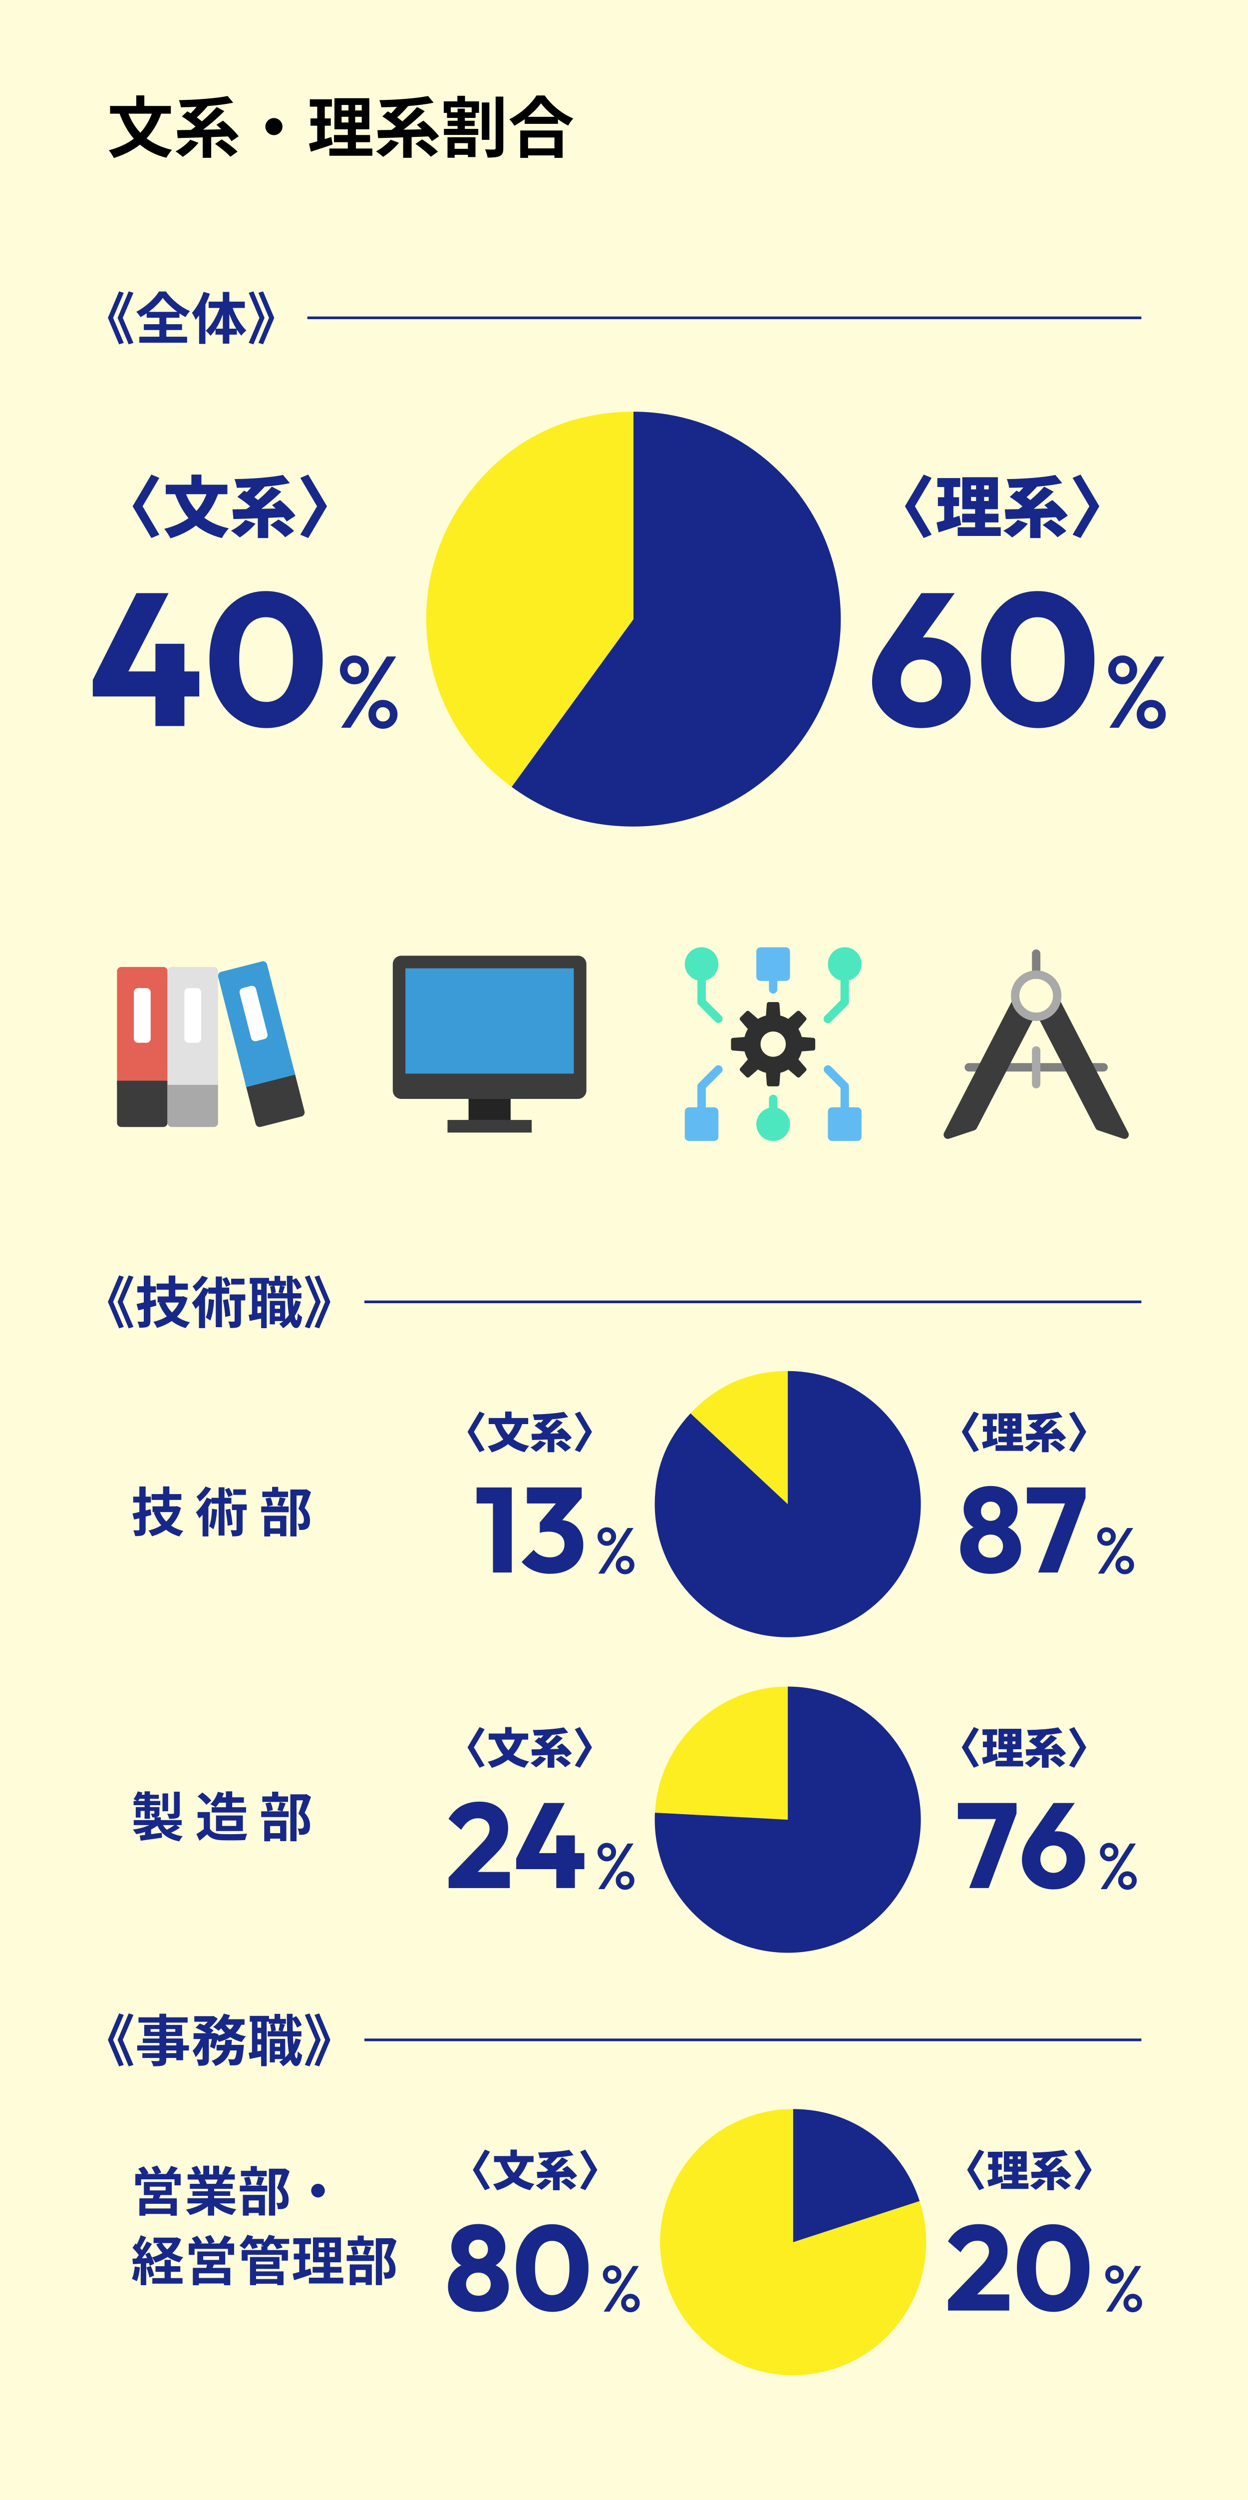 <?xml version="1.0" encoding="UTF-8"?>
<svg id="_レイヤー_2" data-name="レイヤー 2" xmlns="http://www.w3.org/2000/svg" viewBox="0 0 467 935">
  <defs>
    <style>
      .cls-1 {
        fill: none;
        stroke: #17288a;
        stroke-miterlimit: 10;
      }

      .cls-2 {
        fill: #2f2f2f;
      }

      .cls-2, .cls-3, .cls-4, .cls-5, .cls-6, .cls-7, .cls-8, .cls-9, .cls-10, .cls-11, .cls-12, .cls-13, .cls-14, .cls-15, .cls-16 {
        stroke-width: 0px;
      }

      .cls-3 {
        fill: #17288a;
      }

      .cls-4 {
        fill: #e1e1e1;
      }

      .cls-5 {
        fill: #fcee21;
      }

      .cls-7 {
        fill: #3b9bd7;
      }

      .cls-8 {
        fill: #61bbf2;
      }

      .cls-9 {
        fill: #4ce7bf;
      }

      .cls-10 {
        fill: gray;
      }

      .cls-11 {
        fill: #fff;
      }

      .cls-12 {
        fill: #e46155;
      }

      .cls-13 {
        fill: #fffdd9;
      }

      .cls-14 {
        fill: #3c3c3c;
      }

      .cls-15 {
        fill: #a9a9a9;
      }

      .cls-16 {
        fill: #242424;
      }
    </style>
  </defs>
  <g id="_レイヤー_2-2" data-name=" レイヤー 2">
    <g>
      <rect class="cls-13" width="467" height="935"/>
      <g>
        <path class="cls-6" d="M60.32,42.52c-1.35,3.67-3.17,6.72-5.47,9.22,2.57,1.97,5.72,3.45,9.52,4.3-.73.72-1.67,2.12-2.12,2.97-4.02-1.02-7.27-2.7-9.9-4.92-2.72,2.17-5.95,3.8-9.75,5-.35-.77-1.27-2.17-1.87-2.9,3.7-.97,6.82-2.4,9.35-4.32-2.25-2.57-3.97-5.7-5.32-9.35h-3.57v-2.9h9.8v-3.95h3.02v3.95h9.92v2.9h-3.61ZM48.07,42.52c1.05,2.7,2.52,5.1,4.45,7.12,1.8-1.95,3.22-4.32,4.3-7.12h-8.75Z"/>
        <path class="cls-6" d="M74.27,53.39c-1.55,1.97-3.95,4.02-5.9,5.27-.62-.58-1.92-1.57-2.67-2.05,2.02-1.05,4.2-2.75,5.5-4.35l3.07,1.12h0ZM86.62,52.77c-.32-.52-.8-1.12-1.32-1.75-2.1.08-4.2.18-6.27.25v7.75h-3.17v-7.65c-3.5.12-6.77.2-9.37.27l-.25-2.97c1.52-.02,3.3-.05,5.22-.08.55-.38,1.12-.8,1.7-1.25-1.37-1.25-3.4-2.75-5.1-3.8l2.05-1.9c.4.23.82.48,1.25.75.75-.75,1.52-1.6,2.2-2.45-2,.1-4,.15-5.87.18-.08-.77-.42-1.97-.72-2.67,6.45-.12,13.75-.65,18.2-1.55l2.1,2.5c-2.8.6-6.17,1-9.65,1.27l.07.05c-1.25,1.47-2.72,3-4.05,4.2.7.5,1.37,1,1.92,1.47,2.05-1.75,4.05-3.67,5.52-5.37l2.85,1.55c-2.32,2.4-5.22,4.87-7.92,6.92,2.2-.02,4.5-.07,6.8-.15-.62-.6-1.25-1.17-1.82-1.67l2.45-1.55c2.02,1.67,4.62,4.15,5.85,5.85l-2.65,1.8h-.02ZM82.95,52.12c1.97,1.27,4.62,3.22,5.92,4.6l-2.67,1.9c-1.15-1.35-3.72-3.4-5.72-4.8l2.47-1.7Z"/>
        <path class="cls-6" d="M102.5,44.14c1.75,0,3.2,1.45,3.2,3.2s-1.45,3.2-3.2,3.2-3.2-1.45-3.2-3.2,1.45-3.2,3.2-3.2Z"/>
        <path class="cls-6" d="M124.47,54.02c-2.75.97-5.75,1.92-8.15,2.7l-.67-3.02c.87-.22,1.9-.5,3.05-.82v-5.87h-2.52v-2.72h2.52v-4.4h-2.75v-2.77h8.25v2.77h-2.67v4.4h2.25v2.72h-2.25v5c.82-.25,1.65-.5,2.45-.77l.5,2.8v-.02ZM139.32,55.54v2.7h-16.07v-2.7h6.9v-2.37h-5.17v-2.67h5.17v-2.15h-5v-11.62h13.05v11.62h-5.02v2.15h5.3v2.67h-5.3v2.37h6.15,0ZM127.82,41.32h2.57v-2.07h-2.57v2.07ZM127.82,45.82h2.57v-2.15h-2.57v2.15ZM135.37,39.24h-2.47v2.07h2.47v-2.07ZM135.37,43.67h-2.47v2.15h2.47v-2.15Z"/>
        <path class="cls-6" d="M149.27,53.39c-1.55,1.97-3.95,4.02-5.9,5.27-.62-.58-1.92-1.57-2.67-2.05,2.02-1.05,4.2-2.75,5.5-4.35l3.07,1.12h0ZM161.62,52.77c-.32-.52-.8-1.12-1.32-1.75-2.1.08-4.2.18-6.27.25v7.75h-3.17v-7.65c-3.5.12-6.77.2-9.37.27l-.25-2.97c1.52-.02,3.3-.05,5.22-.08.55-.38,1.12-.8,1.7-1.25-1.37-1.25-3.4-2.75-5.1-3.8l2.05-1.9c.4.23.82.48,1.25.75.75-.75,1.52-1.6,2.2-2.45-2,.1-4,.15-5.87.18-.08-.77-.42-1.97-.72-2.67,6.45-.12,13.75-.65,18.2-1.55l2.1,2.5c-2.8.6-6.17,1-9.65,1.27l.07.05c-1.25,1.47-2.72,3-4.05,4.2.7.5,1.37,1,1.92,1.47,2.05-1.75,4.05-3.67,5.52-5.37l2.85,1.55c-2.32,2.4-5.22,4.87-7.92,6.92,2.2-.02,4.5-.07,6.8-.15-.62-.6-1.25-1.17-1.82-1.67l2.45-1.55c2.02,1.67,4.62,4.15,5.85,5.85l-2.65,1.8h-.02ZM157.95,52.12c1.97,1.27,4.62,3.22,5.92,4.6l-2.67,1.9c-1.15-1.35-3.72-3.4-5.72-4.8l2.47-1.7Z"/>
        <path class="cls-6" d="M174,37.9h5.25v4.3h-1.3v1.9h-4v1.05h3.65v1.97h-3.65v1.07h5.02v2.27h-12.85v-2.27h5.1v-1.07h-3.7v-1.97h3.7v-1.05h-3.95v-1.9h-1.22v-4.3h5.1v-2.07h2.85v2.07h0ZM167.45,51.32h10.47v7.42h-2.82v-.85h-4.97v1.1h-2.67v-7.67h0ZM176.5,40.14h-7.82v1.85h2.55v-1.35h2.72v1.35h2.55v-1.85ZM170.12,53.54v2.12h4.97v-2.12h-4.97ZM183.12,52.29h-2.82v-13.97h2.82v13.97ZM188.34,36.12v19.27c0,1.65-.3,2.47-1.3,2.95-.97.5-2.52.6-4.57.6-.12-.85-.55-2.22-.97-3.07,1.45.07,2.87.05,3.37.05.42,0,.6-.15.6-.55v-19.25h2.87Z"/>
        <path class="cls-6" d="M203.82,35.7c2.67,3.82,6.72,7,10.7,8.6-.72.77-1.4,1.75-1.92,2.67-1.27-.65-2.57-1.47-3.82-2.37v1.72h-12.45v-1.75c-1.22.9-2.55,1.72-3.87,2.45-.4-.72-1.22-1.8-1.87-2.42,4.3-2.07,8.3-5.85,10.17-8.9h3.07-.01ZM194.67,48.79h15.85v10.25h-3.05v-.92h-9.87v.92h-2.92v-10.25h-.01ZM207.55,43.69c-2.07-1.62-3.92-3.42-5.12-5.07-1.17,1.67-2.92,3.45-4.97,5.07h10.1-.01ZM197.6,51.42v4.07h9.87v-4.07h-9.87Z"/>
      </g>
      <path class="cls-12" d="M61.11,361.62h-15.75c-.87,0-1.58.71-1.58,1.57v42.52h18.9v-42.52c0-.87-.71-1.57-1.57-1.57Z"/>
      <path class="cls-14" d="M61.11,421.47h-15.75c-.87,0-1.58-.71-1.58-1.57v-15.75h18.9v15.75c0,.87-.71,1.57-1.57,1.57Z"/>
      <path class="cls-11" d="M54.81,389.97h-3.15c-.87,0-1.57-.71-1.57-1.57v-17.32c0-.87.71-1.57,1.57-1.57h3.15c.87,0,1.57.71,1.57,1.57v17.32c0,.87-.71,1.57-1.57,1.57Z"/>
      <path class="cls-14" d="M112.82,417.53l-15.26,3.89c-.84.21-1.7-.29-1.92-1.14l-3.89-15.26,18.31-4.67,3.89,15.26c.21.84-.29,1.7-1.14,1.92h.01Z"/>
      <path class="cls-15" d="M80.01,421.47h-15.75c-.87,0-1.57-.71-1.57-1.57v-15.75h18.9v15.75c0,.87-.71,1.57-1.57,1.57h-.01Z"/>
      <path class="cls-10" d="M412.94,400.72h-50.4c-.87,0-1.58-.71-1.58-1.57s.71-1.58,1.58-1.58h50.4c.87,0,1.58.71,1.58,1.58s-.71,1.57-1.58,1.57Z"/>
      <path class="cls-15" d="M387.74,407.02c-.87,0-1.58-.71-1.58-1.58v-12.6c0-.87.71-1.57,1.58-1.57s1.57.71,1.57,1.57v12.6c0,.87-.71,1.58-1.57,1.58Z"/>
      <path class="cls-8" d="M320.82,414.11h-3.15v-7.88c0-.42-.17-.82-.46-1.11l-6.3-6.3c-.63-.6-1.62-.59-2.23.04-.59.61-.59,1.58,0,2.19l5.84,5.84v7.22h-3.15c-.87,0-1.58.71-1.58,1.57v9.45c0,.87.71,1.57,1.58,1.57h9.45c.87,0,1.57-.71,1.57-1.57v-9.45c0-.87-.71-1.57-1.57-1.57h0Z"/>
      <path class="cls-8" d="M269.95,401.05c.6-.63.59-1.62-.04-2.23-.61-.59-1.58-.59-2.19,0l-6.3,6.3c-.3.3-.46.7-.46,1.11v7.88h-3.15c-.87,0-1.58.71-1.58,1.57v9.45c0,.87.71,1.57,1.58,1.57h9.45c.87,0,1.57-.71,1.57-1.57v-9.45c0-.87-.71-1.57-1.57-1.57h-3.15v-7.22l5.84-5.84h0Z"/>
      <path class="cls-9" d="M290.89,414.33v-3.37c0-.87-.71-1.57-1.57-1.57s-1.58.71-1.58,1.57v3.37c-3.37.87-5.39,4.31-4.52,7.67.87,3.37,4.31,5.39,7.67,4.52s5.39-4.31,4.52-7.67c-.57-2.22-2.31-3.95-4.52-4.52h0Z"/>
      <rect class="cls-16" x="175.33" y="406.23" width="15.75" height="15.75"/>
      <rect class="cls-14" x="167.46" y="418.83" width="31.5" height="4.72"/>
      <circle class="cls-15" cx="213.13" cy="406.23" r="1.58"/>
      <circle class="cls-15" cx="206.83" cy="406.23" r="1.57"/>
      <g>
        <g>
          <path class="cls-3" d="M46.3,128.23l-1.74.55-4.18-9.91,4.18-9.91,1.74.55-3.97,9.36,3.97,9.36ZM49.93,128.23l-1.76.55-4.16-9.91,4.16-9.91,1.76.55-3.99,9.36,3.99,9.36Z"/>
          <path class="cls-3" d="M62.24,125.92h7.77v2.25h-17.87v-2.25h7.5v-2.5h-5.82v-2.18h5.82v-2.41h-4.75v-1.66c-.76.52-1.53,1.01-2.33,1.45-.31-.59-1.01-1.49-1.57-2.02,3.59-1.81,6.97-5.04,8.52-7.6h2.58c2.25,3.19,5.67,5.94,8.99,7.35-.65.67-1.2,1.47-1.66,2.25-.76-.42-1.51-.88-2.27-1.41v1.64h-4.91v2.41h5.88v2.18h-5.88s0,2.5,0,2.5ZM66.33,116.62c-2.18-1.6-4.2-3.51-5.42-5.21-1.2,1.7-3.07,3.59-5.25,5.21h10.67Z"/>
          <path class="cls-3" d="M78.55,109.85c-.46,1.34-1.03,2.71-1.68,4.05v14.72h-2.37v-10.67c-.42.57-.86,1.13-1.28,1.64-.23-.61-.92-1.97-1.39-2.6,1.76-1.91,3.4-4.89,4.35-7.85l2.37.71ZM87.06,115.17c1.15,3.23,3.09,6.51,5.12,8.42-.57.44-1.43,1.28-1.87,1.93-.59-.65-1.13-1.41-1.68-2.23v1.85h-2.81v3.38h-2.44v-3.38h-2.75v-1.93c-.59.88-1.2,1.7-1.87,2.37-.42-.59-1.22-1.47-1.78-1.89,2.12-1.89,4.07-5.21,5.23-8.52h-4.14v-2.37h5.31v-3.63h2.44v3.63h5.79v2.37h-4.56,0ZM83.38,122.91v-5.33c-.69,1.93-1.57,3.78-2.56,5.33h2.56ZM88.4,122.91c-.99-1.62-1.87-3.51-2.58-5.48v5.48h2.58Z"/>
          <path class="cls-3" d="M93.07,128.23l3.99-9.36-3.99-9.36,1.76-.55,4.16,9.91-4.16,9.91-1.76-.55ZM96.7,128.23l3.97-9.36-3.97-9.36,1.74-.55,4.18,9.91-4.18,9.91-1.74-.55Z"/>
        </g>
        <g>
          <path class="cls-3" d="M59.62,199.96l-2.97,1.25-7.02-11.87,7.02-11.87,2.97,1.25-6.27,10.62,6.27,10.62Z"/>
          <path class="cls-3" d="M81.57,184.82c-1.27,3.47-3,6.37-5.15,8.8,2.47,1.82,5.55,3.17,9.22,3.97-.88.85-2.07,2.6-2.62,3.65-3.95-1.02-7.12-2.6-9.7-4.72-2.67,2.1-5.85,3.67-9.55,4.8-.42-.92-1.57-2.67-2.3-3.55,3.57-.9,6.6-2.2,9.07-4-2.07-2.47-3.67-5.47-5-8.95h-3.52v-3.55h9.6v-3.8h3.75v3.8h9.72v3.55h-3.52ZM69.62,184.82c.95,2.32,2.25,4.42,3.92,6.25,1.55-1.75,2.8-3.82,3.72-6.25h-7.65.01Z"/>
          <path class="cls-3" d="M95.62,195.84c-1.55,1.88-4,3.92-5.9,5.15-.77-.72-2.35-1.95-3.3-2.52,2-.95,4.17-2.55,5.4-4.05l3.8,1.42h0ZM107.29,195.02c-.3-.47-.7-1.02-1.17-1.6-1.9.1-3.85.18-5.75.25v7.55h-3.9v-7.4c-3.4.12-6.57.23-9.12.3l-.35-3.62c1.5-.02,3.25-.05,5.15-.1.48-.3.95-.65,1.45-1.02-1.32-1.2-3.2-2.57-4.75-3.55l2.52-2.35c.3.17.62.37.98.57.52-.52,1.07-1.12,1.6-1.75-1.82.07-3.62.12-5.35.12-.07-.92-.5-2.42-.85-3.25,6.45-.1,13.6-.6,18.17-1.55l2.55,3.07c-2.82.6-6.07,1.02-9.42,1.3-1.22,1.4-2.65,2.82-3.9,3.95.5.35.97.73,1.4,1.07,1.92-1.62,3.77-3.4,5.17-5.02l3.55,1.9c-2.25,2.22-4.9,4.47-7.45,6.4l5.3-.12c-.45-.45-.9-.88-1.32-1.27l3-1.9c1.95,1.67,4.55,4.12,5.77,5.85l-3.27,2.17h-.01ZM104.22,194.27c1.9,1.15,4.52,2.95,5.82,4.3l-3.32,2.35c-1.1-1.32-3.62-3.27-5.57-4.57l3.07-2.07h0Z"/>
          <path class="cls-3" d="M112.37,199.96l6.27-10.62-6.27-10.62,2.97-1.25,7.02,11.87-7.02,11.87-2.97-1.25Z"/>
        </g>
        <g>
          <path class="cls-3" d="M348.62,199.96l-2.97,1.25-7.02-11.87,7.02-11.87,2.97,1.25-6.27,10.62,6.27,10.62Z"/>
          <path class="cls-3" d="M359.67,196.32c-2.82.97-5.92,1.97-8.42,2.77l-.8-3.7c.83-.2,1.8-.47,2.87-.77v-5.35h-2.35v-3.32h2.35v-3.82h-2.57v-3.35h8.57v3.35h-2.55v3.82h2.1v3.32h-2.1v4.32c.75-.25,1.52-.48,2.27-.73l.62,3.45h.01ZM374.47,197.17v3.27h-16.1v-3.27h6.52v-1.8h-4.87v-3.25h4.87v-1.7h-4.8v-11.95h13.32v11.95h-4.8v1.7h5.02v3.25h-5.02v1.8h5.86ZM363.37,183.02h1.87v-1.5h-1.87v1.5ZM363.37,187.37h1.87v-1.52h-1.87v1.52ZM369.97,181.52h-1.7v1.5h1.7v-1.5ZM369.97,185.84h-1.7v1.52h1.7v-1.52Z"/>
          <path class="cls-3" d="M384.62,195.84c-1.55,1.88-4,3.92-5.9,5.15-.77-.72-2.35-1.95-3.3-2.52,2-.95,4.17-2.55,5.4-4.05l3.8,1.42h0ZM396.29,195.02c-.3-.47-.7-1.02-1.17-1.6-1.9.1-3.85.18-5.75.25v7.55h-3.9v-7.4c-3.4.12-6.57.23-9.12.3l-.35-3.62c1.5-.02,3.25-.05,5.15-.1.48-.3.95-.65,1.45-1.02-1.32-1.2-3.2-2.57-4.75-3.55l2.52-2.35c.3.17.62.37.98.57.52-.52,1.07-1.12,1.6-1.75-1.82.07-3.62.12-5.35.12-.07-.92-.5-2.42-.85-3.25,6.45-.1,13.6-.6,18.17-1.55l2.55,3.07c-2.82.6-6.07,1.02-9.42,1.3-1.22,1.4-2.65,2.82-3.9,3.95.5.35.97.73,1.4,1.07,1.92-1.62,3.77-3.4,5.17-5.02l3.55,1.9c-2.25,2.22-4.9,4.47-7.45,6.4l5.3-.12c-.45-.45-.9-.88-1.32-1.27l3-1.9c1.95,1.67,4.55,4.12,5.77,5.85l-3.27,2.17h0ZM393.22,194.27c1.9,1.15,4.52,2.95,5.82,4.3l-3.32,2.35c-1.1-1.32-3.62-3.27-5.57-4.57l3.07-2.07h0Z"/>
          <path class="cls-3" d="M401.37,199.96l6.27-10.62-6.27-10.62,2.97-1.25,7.02,11.87-7.02,11.87-2.97-1.25Z"/>
        </g>
        <g>
          <path class="cls-3" d="M344.77,272.29c-3.47,0-6.61-.77-9.4-2.32-2.79-1.55-5-3.63-6.62-6.23s-2.43-5.53-2.43-8.76c0-4.22,1.48-8.49,4.44-12.81l14.01-20.35h12.46l-15.56,21.68-4.15.35c.66-1.13,1.35-2.1,2.08-2.92.73-.82,1.65-1.45,2.78-1.9s2.56-.67,4.29-.67c3.1,0,5.88.72,8.34,2.15s4.45,3.38,5.95,5.84c1.5,2.46,2.25,5.29,2.25,8.48s-.82,6.18-2.46,8.83c-1.64,2.65-3.85,4.75-6.62,6.3s-5.89,2.32-9.36,2.32h0ZM344.77,262.65c1.45,0,2.77-.35,3.94-1.06,1.17-.7,2.09-1.67,2.75-2.89s.99-2.58.99-4.08-.33-2.92-.99-4.12-1.57-2.14-2.75-2.82c-1.17-.68-2.49-1.02-3.94-1.02s-2.83.34-3.98,1.02c-1.15.68-2.05,1.62-2.71,2.82-.66,1.2-.99,2.57-.99,4.12s.33,2.86.99,4.08,1.56,2.18,2.71,2.89c1.15.7,2.48,1.06,3.98,1.06Z"/>
          <path class="cls-3" d="M388.41,272.29c-3.99,0-7.6-1.08-10.84-3.24s-5.78-5.17-7.64-9.05c-1.85-3.87-2.78-8.34-2.78-13.41s.92-9.59,2.75-13.41,4.34-6.8,7.53-8.94,6.8-3.2,10.84-3.2,7.72,1.07,10.91,3.2c3.19,2.14,5.71,5.13,7.57,8.98,1.85,3.85,2.78,8.33,2.78,13.45s-.93,9.6-2.78,13.45-4.37,6.84-7.53,8.98c-3.17,2.14-6.77,3.2-10.81,3.2h0ZM388.34,262.51c2.06,0,3.85-.6,5.35-1.8,1.5-1.2,2.66-2.98,3.48-5.35s1.23-5.27,1.23-8.69-.41-6.38-1.23-8.73c-.82-2.35-1.98-4.12-3.48-5.32-1.5-1.2-3.31-1.8-5.42-1.8s-3.79.59-5.31,1.76c-1.53,1.17-2.69,2.93-3.48,5.28-.8,2.35-1.2,5.26-1.2,8.73s.4,6.38,1.2,8.73c.8,2.35,1.96,4.13,3.48,5.35,1.52,1.22,3.32,1.83,5.39,1.83h-.01Z"/>
        </g>
        <path class="cls-3" d="M420.06,255.92c-.97,0-1.87-.24-2.69-.73-.82-.49-1.47-1.14-1.96-1.96s-.73-1.73-.73-2.73.24-1.93.71-2.73c.47-.79,1.12-1.43,1.94-1.92s1.73-.73,2.73-.73,1.95.24,2.77.73c.82.49,1.47,1.13,1.96,1.92s.73,1.7.73,2.73-.24,1.91-.73,2.73c-.49.82-1.13,1.47-1.94,1.96s-1.73.73-2.78.73h0ZM415.14,272.16l17.09-26.65h3.49l-17.09,26.65h-3.49ZM420.06,253.19c.77,0,1.4-.25,1.88-.75.49-.5.73-1.15.73-1.94s-.25-1.43-.75-1.92-1.12-.73-1.86-.73-1.35.24-1.82.73c-.47.49-.71,1.13-.71,1.92s.24,1.44.71,1.94,1.08.75,1.82.75h0ZM430.77,272.54c-1,0-1.91-.24-2.73-.73-.82-.49-1.47-1.13-1.96-1.94s-.73-1.72-.73-2.75.24-1.9.73-2.71c.49-.81,1.14-1.45,1.96-1.94.82-.49,1.73-.73,2.73-.73s1.91.24,2.75.73c.83.49,1.49,1.13,1.98,1.94.49.81.73,1.71.73,2.71s-.24,1.94-.73,2.75c-.49.81-1.14,1.45-1.96,1.94-.82.49-1.74.73-2.76.73h-.01ZM430.77,269.82c.77,0,1.4-.25,1.88-.75.49-.5.73-1.15.73-1.94s-.25-1.4-.75-1.9-1.12-.75-1.86-.75-1.36.25-1.84.75c-.49.5-.73,1.13-.73,1.9s.24,1.44.73,1.94c.49.5,1.1.75,1.84.75h0Z"/>
        <g>
          <path class="cls-3" d="M34.72,254.27l16.33-32.45h12.04l-16.68,32.45h-11.69ZM34.72,260.47v-6.2l3.66-3.17h36.19v9.36h-39.85ZM58.16,271.52v-30.76h10.84v30.76h-10.84Z"/>
          <path class="cls-3" d="M99.63,272.29c-3.99,0-7.6-1.08-10.84-3.24-3.24-2.16-5.78-5.17-7.64-9.05-1.85-3.87-2.78-8.34-2.78-13.41s.92-9.59,2.75-13.41,4.34-6.8,7.53-8.94,6.8-3.2,10.84-3.2,7.72,1.07,10.91,3.2c3.19,2.14,5.71,5.13,7.57,8.98,1.85,3.85,2.78,8.33,2.78,13.45s-.93,9.6-2.78,13.45-4.37,6.84-7.53,8.98c-3.17,2.14-6.77,3.2-10.81,3.2h0ZM99.56,262.51c2.06,0,3.85-.6,5.35-1.8,1.5-1.2,2.66-2.98,3.48-5.35s1.23-5.27,1.23-8.69-.41-6.38-1.23-8.73c-.82-2.35-1.98-4.12-3.48-5.32-1.5-1.2-3.31-1.8-5.42-1.8s-3.79.59-5.31,1.76c-1.53,1.17-2.69,2.93-3.48,5.28-.8,2.35-1.2,5.26-1.2,8.73s.4,6.38,1.2,8.73c.8,2.35,1.96,4.13,3.48,5.35,1.52,1.22,3.32,1.83,5.39,1.83h-.01Z"/>
        </g>
        <path class="cls-3" d="M132.58,255.92c-.97,0-1.87-.24-2.69-.73-.82-.49-1.47-1.14-1.96-1.96s-.73-1.73-.73-2.73.24-1.93.71-2.73c.47-.79,1.12-1.43,1.94-1.92.82-.49,1.73-.73,2.73-.73s1.95.24,2.77.73c.82.49,1.47,1.13,1.96,1.92s.73,1.7.73,2.73-.24,1.91-.73,2.73c-.49.82-1.13,1.47-1.94,1.96s-1.73.73-2.78.73h0ZM127.66,272.16l17.09-26.65h3.49l-17.09,26.65h-3.49ZM132.58,253.19c.77,0,1.4-.25,1.88-.75.49-.5.73-1.15.73-1.94s-.25-1.43-.75-1.92-1.12-.73-1.86-.73-1.35.24-1.82.73c-.47.49-.71,1.13-.71,1.92s.24,1.44.71,1.94,1.08.75,1.82.75ZM143.29,272.54c-1,0-1.91-.24-2.73-.73-.82-.49-1.47-1.13-1.96-1.94s-.73-1.72-.73-2.75.24-1.9.73-2.71c.49-.81,1.14-1.45,1.96-1.94s1.73-.73,2.73-.73,1.91.24,2.75.73c.83.49,1.49,1.13,1.98,1.94.49.81.73,1.71.73,2.71s-.24,1.94-.73,2.75c-.49.81-1.14,1.45-1.96,1.94s-1.74.73-2.76.73h0ZM143.29,269.82c.77,0,1.4-.25,1.88-.75.49-.5.73-1.15.73-1.94s-.25-1.4-.75-1.9-1.12-.75-1.86-.75-1.36.25-1.84.75c-.49.5-.73,1.13-.73,1.9s.24,1.44.73,1.94c.49.5,1.1.75,1.84.75Z"/>
        <line class="cls-1" x1="115" y1="118.86" x2="427.11" y2="118.86"/>
        <path class="cls-7" d="M98.03,359.54l-15.26,3.89c-.84.21-1.35,1.07-1.14,1.92l10.51,41.21,18.31-4.67-10.51-41.21c-.21-.84-1.07-1.35-1.92-1.14h.01Z"/>
        <path class="cls-11" d="M98.94,388.57l-3.05.78c-.84.21-1.7-.29-1.92-1.14l-4.28-16.79c-.21-.84.29-1.7,1.14-1.92l3.05-.78c.84-.21,1.7.29,1.92,1.14l4.28,16.79c.21.84-.29,1.7-1.14,1.92Z"/>
        <path class="cls-4" d="M80.01,361.62h-15.75c-.87,0-1.57.71-1.57,1.57v42.52h18.9v-42.52c0-.87-.71-1.57-1.57-1.57h-.01Z"/>
        <path class="cls-11" d="M73.71,389.97h-3.15c-.87,0-1.57-.71-1.57-1.57v-17.32c0-.87.71-1.57,1.57-1.57h3.15c.87,0,1.57.71,1.57,1.57v17.32c0,.87-.71,1.57-1.57,1.57Z"/>
        <path class="cls-14" d="M380.03,373.96c-.63-.07-1.26.24-1.56.83l-25.2,48.83c-.29.57-.21,1.26.2,1.75.3.36.74.55,1.2.55.17,0,.33-.03.5-.08l9.45-3.15c.39-.13.71-.4.9-.77l21.64-41.73c-3.53-.27-6.43-2.83-7.13-6.22h0Z"/>
        <path class="cls-10" d="M387.74,366.07c-.87,0-1.58-.71-1.58-1.57v-7.88c0-.87.71-1.57,1.58-1.57s1.57.71,1.57,1.57v7.88c0,.87-.71,1.57-1.57,1.57Z"/>
        <path class="cls-14" d="M422.21,423.62l-25.2-48.82c-.31-.59-.93-.9-1.56-.83-.7,3.4-3.59,5.96-7.13,6.22l21.64,41.73c.19.36.51.64.9.77l9.45,3.15c.16.05.33.08.5.08.45,0,.89-.2,1.2-.55.42-.49.5-1.18.2-1.75Z"/>
        <path class="cls-15" d="M387.74,381.82c-5.21,0-9.45-4.24-9.45-9.45s4.24-9.45,9.45-9.45,9.45,4.24,9.45,9.45-4.24,9.45-9.45,9.45ZM387.74,366.07c-3.47,0-6.3,2.83-6.3,6.3s2.83,6.3,6.3,6.3,6.3-2.83,6.3-6.3-2.83-6.3-6.3-6.3Z"/>
        <path class="cls-2" d="M304.33,388.12l-4.33-.32c-.26-1.05-.68-2.06-1.24-2.99l2.83-3.28c.27-.31.25-.78-.04-1.07l-2.23-2.23c-.29-.29-.76-.31-1.07-.04l-3.28,2.84c-.93-.56-1.94-.98-2.99-1.24l-.32-4.33c-.03-.41-.38-.73-.79-.72h-3.15c-.41,0-.76.32-.79.73l-.32,4.33c-1.05.26-2.06.68-2.99,1.24l-3.28-2.83c-.31-.27-.78-.25-1.07.04l-2.23,2.23c-.29.29-.31.76-.04,1.07l2.84,3.28c-.56.93-.98,1.94-1.24,2.99l-4.33.32c-.41.03-.73.38-.73.79v3.15c0,.41.32.76.73.79l4.33.32c.26,1.05.68,2.06,1.24,2.99l-2.83,3.28c-.27.31-.25.78.04,1.07l2.23,2.23c.29.29.76.31,1.07.04l3.28-2.84c.93.56,1.94.98,2.99,1.24l.32,4.33c.03.41.38.73.79.73h3.15c.41,0,.76-.32.79-.73l.32-4.33c1.05-.26,2.06-.68,2.99-1.24l3.28,2.83c.31.27.78.25,1.07-.04l2.23-2.23c.29-.29.31-.76.04-1.07l-2.84-3.28c.56-.93.98-1.94,1.24-2.99l4.33-.32c.41-.03.73-.38.73-.79v-3.15c0-.41-.32-.76-.73-.79h0ZM289.32,395.21c-2.61,0-4.73-2.12-4.73-4.72s2.12-4.73,4.73-4.73,4.72,2.12,4.72,4.73-2.12,4.72-4.72,4.72Z"/>
        <path class="cls-9" d="M322.39,360.56c.01-3.48-2.8-6.31-6.28-6.32s-6.31,2.8-6.32,6.28c-.01,2.88,1.93,5.4,4.72,6.12v7.45l-5.84,5.84c-.63.6-.64,1.6-.04,2.23s1.6.64,2.23.04l.04-.04,6.3-6.3c.3-.3.46-.7.46-1.11v-8.1c2.77-.72,4.71-3.21,4.73-6.08h0Z"/>
        <path class="cls-9" d="M269.95,379.92l-5.84-5.84v-7.45c3.37-.87,5.39-4.31,4.52-7.67-.87-3.37-4.31-5.39-7.67-4.52-3.37.87-5.39,4.31-4.52,7.67.57,2.22,2.31,3.95,4.52,4.52v8.1c0,.42.17.82.46,1.11l6.3,6.3c.63.6,1.62.59,2.23-.04.59-.61.59-1.58,0-2.19h0Z"/>
        <path class="cls-8" d="M294.04,354.26h-9.45c-.87,0-1.57.71-1.57,1.57v9.45c0,.87.71,1.57,1.57,1.57h3.15v3.15c0,.87.71,1.57,1.58,1.57s1.57-.71,1.57-1.57v-3.15h3.15c.87,0,1.58-.71,1.58-1.57v-9.45c0-.87-.71-1.57-1.58-1.57h0Z"/>
        <path class="cls-14" d="M216.28,357.41h-66.15c-1.74,0-3.15,1.41-3.15,3.15v47.25c0,1.74,1.41,3.15,3.15,3.15h66.15c1.74,0,3.15-1.41,3.15-3.15v-47.25c0-1.74-1.41-3.15-3.15-3.15Z"/>
        <rect class="cls-7" x="151.71" y="362.13" width="63" height="39.38"/>
        <g>
          <path class="cls-5" d="M237.05,231.53l-45.59,62.75c-34.66-25.18-42.34-73.69-17.16-108.34,15.11-20.79,37.05-31.97,62.75-31.97v77.57h0Z"/>
          <path class="cls-3" d="M237.05,231.53v-77.57c42.84,0,77.57,34.73,77.57,77.57s-34.73,77.57-77.57,77.57c-17.14,0-31.73-4.74-45.59-14.81l45.59-62.75h0Z"/>
        </g>
      </g>
      <g>
        <g>
          <path class="cls-3" d="M46.3,496.23l-1.74.55-4.18-9.91,4.18-9.91,1.74.55-3.97,9.36,3.97,9.36h0ZM49.93,496.23l-1.76.55-4.16-9.91,4.16-9.91,1.76.55-3.99,9.36,3.99,9.36h0Z"/>
          <path class="cls-3" d="M58.52,488.27c-.73.21-1.49.42-2.25.61v5.02c0,1.22-.23,1.81-.94,2.2-.69.38-1.7.44-3.17.44-.1-.63-.42-1.62-.71-2.27.82.02,1.68.02,1.95.02.31,0,.4-.1.4-.42v-4.33l-2.04.5-.65-2.37c.78-.15,1.68-.36,2.69-.61v-3.72h-2.41v-2.31h2.41v-3.99h2.48v3.99h2.06v2.31h-2.06v3.11l1.93-.48.31,2.29h0ZM70.15,485.43c-.8,2.92-2.14,5.21-3.91,6.97,1.36.97,2.98,1.66,4.85,2.12-.52.5-1.24,1.51-1.6,2.16-2.04-.61-3.78-1.47-5.23-2.65-1.64,1.13-3.49,1.97-5.52,2.58-.27-.67-.88-1.72-1.34-2.27,1.85-.44,3.55-1.11,5.02-2.06-1.24-1.41-2.23-3.07-2.98-5l.63-.19h-1.09v-2.25h4.14v-2.52h-4.51v-2.31h4.51v-3h2.48v3h4.7v2.31h-4.7v2.52h2.52l.44-.1,1.6.67v.02ZM61.88,487.11c.59,1.39,1.43,2.65,2.48,3.72,1.09-1.05,1.99-2.29,2.62-3.72h-5.1Z"/>
          <path class="cls-3" d="M83.05,483.8v12.53h-2.31v-12.53h-2.79v-.86c-.36.71-.78,1.45-1.22,2.14v11.59h-2.29v-8.5c-.44.48-.86.94-1.3,1.34-.23-.52-.9-1.78-1.34-2.31,1.66-1.39,3.28-3.57,4.26-5.73l1.89.65v-.61h2.79v-4.14h2.31v4.14h2.71v2.29h-2.71ZM77.82,477.88c-1.11,1.83-2.88,3.8-4.49,5.08-.29-.52-.9-1.45-1.28-1.87,1.34-1.03,2.79-2.69,3.53-4.01l2.25.8h-.01ZM80.15,486.11c-.21,2.92-.65,5.84-1.47,7.75-.36-.29-1.22-.88-1.68-1.15.76-1.68,1.03-4.3,1.15-6.89l1.99.29h.01ZM84.58,481.23c-.25-.78-.84-2.02-1.39-2.94l1.66-.69c.55.9,1.18,2.08,1.43,2.86l-1.7.78h0ZM85.27,485.85c.44,2.02.82,4.54.94,6.24l-1.93.38c-.06-1.68-.44-4.26-.84-6.26,0,0,1.83-.36,1.83-.36ZM91.78,486.32h-1.62v7.64c0,1.18-.17,1.85-.9,2.25s-1.76.44-3.15.44c-.06-.69-.36-1.7-.67-2.44.86.04,1.74.04,1.99.04.27,0,.36-.06.36-.34v-7.6h-1.83v-2.23h5.82v2.23h0ZM91.47,480.37h-4.98v-2.18h4.98v2.18Z"/>
          <path class="cls-3" d="M112.61,486.76c-.57,2.02-1.34,3.82-2.33,5.4.19,1.01.42,1.57.67,1.6.25,0,.42-.97.5-2.62.36.5,1.26,1.15,1.62,1.39-.52,3.4-1.51,4.14-2.23,4.14-.94-.02-1.64-.86-2.14-2.39-.82.94-1.74,1.76-2.75,2.46-.27-.42-.99-1.24-1.43-1.64.52-.31,1.03-.67,1.49-1.05h-3.15v1.22h-1.91v-8.78h5.77v6.91c.5-.48.97-1.03,1.39-1.62-.27-1.7-.46-3.8-.57-6.21h-7.37v-1.93h1.32c-.04-.69-.21-1.72-.46-2.5l1.22-.29h-1.66v-.78h-.8v16.63h-2.08v-3.59c-1.49.31-2.98.63-4.24.88l-.42-2.29c.38-.04.8-.1,1.24-.19v-11.44h-.82v-2.18h7.2v1.13h2.06v-1.89h2.12v1.89h2.14v1.83h-1.81l1.43.27c-.31.9-.61,1.85-.84,2.52h1.68c-.06-2.02-.1-4.2-.13-6.53h2.18v1.57l1.34-.71c.86,1.03,1.68,2.39,2.06,3.34l-1.74.97c-.29-.84-.97-2.08-1.66-3.07,0,1.55.02,3.02.06,4.43h3.23v1.93h-3.15c.04,1.11.1,2.14.19,3.09.29-.73.55-1.51.76-2.31l1.99.44.03-.03ZM97.73,480.04h-1.39v2.27h1.39v-2.27ZM97.73,484.32h-1.39v2.27h1.39v-2.27ZM97.73,490.89v-2.29h-1.39v2.54l1.39-.25ZM102.66,480.81c.31.8.5,1.87.55,2.56l-.94.23h3.02l-1.09-.25c.21-.71.44-1.78.55-2.54h-2.09ZM102.87,488.18v1.26h1.93v-1.26h-1.93ZM104.8,492.32v-1.26h-1.93v1.26h1.93Z"/>
          <path class="cls-3" d="M114.07,496.23l3.99-9.36-3.99-9.36,1.76-.55,4.16,9.91-4.16,9.91-1.76-.55h0ZM117.7,496.23l3.97-9.36-3.97-9.36,1.74-.55,4.18,9.91-4.18,9.91-1.74-.55h0Z"/>
        </g>
        <g>
          <path class="cls-3" d="M56.64,566.58c-.7.2-1.42.4-2.14.58v4.78c0,1.16-.22,1.72-.9,2.1-.66.36-1.62.42-3.02.42-.1-.6-.4-1.54-.68-2.16.78.02,1.6.02,1.86.02.3,0,.38-.1.38-.4v-4.12l-1.94.48-.62-2.26c.74-.14,1.6-.34,2.56-.58v-3.54h-2.3v-2.2h2.3v-3.8h2.36v3.8h1.96v2.2h-1.96v2.96l1.84-.46s.3,2.18.3,2.18ZM67.72,563.88c-.76,2.78-2.04,4.96-3.72,6.64,1.3.92,2.84,1.58,4.62,2.02-.5.48-1.18,1.44-1.52,2.06-1.94-.58-3.6-1.4-4.98-2.52-1.56,1.08-3.32,1.88-5.26,2.46-.26-.64-.84-1.64-1.28-2.16,1.76-.42,3.38-1.06,4.78-1.96-1.18-1.34-2.12-2.92-2.84-4.76l.6-.18h-1.04v-2.14h3.94v-2.4h-4.3v-2.2h4.3v-2.86h2.36v2.86h4.48v2.2h-4.48v2.4h2.4l.42-.1,1.52.64h0ZM59.84,565.48c.56,1.32,1.36,2.52,2.36,3.54,1.04-1,1.9-2.18,2.5-3.54,0,0-4.86,0-4.86,0Z"/>
          <path class="cls-3" d="M84,562.32v11.94h-2.2v-11.94h-2.66v-.82c-.34.68-.74,1.38-1.16,2.04v11.04h-2.18v-8.1c-.42.46-.82.9-1.24,1.28-.22-.5-.86-1.7-1.28-2.2,1.58-1.32,3.12-3.4,4.06-5.46l1.8.62v-.58h2.66v-3.94h2.2v3.94h2.58v2.18h-2.58ZM79.02,556.68c-1.06,1.74-2.74,3.62-4.28,4.84-.28-.5-.86-1.38-1.22-1.78,1.28-.98,2.66-2.56,3.36-3.82l2.14.76ZM81.24,564.52c-.2,2.78-.62,5.56-1.4,7.38-.34-.28-1.16-.84-1.6-1.1.72-1.6.98-4.1,1.1-6.56l1.9.28h0ZM85.46,559.88c-.24-.74-.8-1.92-1.32-2.8l1.58-.66c.52.86,1.12,1.98,1.36,2.72l-1.62.74ZM86.12,564.28c.42,1.92.78,4.32.9,5.94l-1.84.36c-.06-1.6-.42-4.06-.8-5.96l1.74-.34h0ZM92.32,564.72h-1.54v7.28c0,1.12-.16,1.76-.86,2.14s-1.68.42-3,.42c-.06-.66-.34-1.62-.64-2.32.82.04,1.66.04,1.9.04.26,0,.34-.06.34-.32v-7.24h-1.74v-2.12h5.54v2.12ZM92.02,559.06h-4.74v-2.08h4.74v2.08Z"/>
          <path class="cls-3" d="M106.88,560.42c-.44,1.1-.84,2.2-1.18,2.96h2.32v2.16h-10.28v-2.16h2.28c-.06-.8-.36-2.04-.7-2.96l1.94-.4c.42.9.74,2.1.82,2.92l-1.88.44h5.32l-1.7-.42c.3-.84.66-2.1.82-3.02l2.24.48h0ZM107.8,559.88h-9.64v-2.06h3.66v-1.78h2.3v1.78h3.68s0,2.06,0,2.06ZM98.88,566.84h8.26v7.68h-2.32v-.92h-3.74v1h-2.2s0-7.76,0-7.76ZM101.08,568.9v2.64h3.74v-2.64h-3.74ZM116.38,558.02c-.7,1.94-1.58,4.24-2.38,5.94,1.7,1.8,2,3.36,2,4.68,0,1.46-.32,2.44-1.08,2.98-.38.26-.86.42-1.36.5-.46.06-1.04.06-1.6.04,0-.64-.2-1.66-.58-2.34.44.04.82.06,1.12.04.28-.02.54-.06.74-.16.36-.22.48-.68.48-1.36,0-1.08-.44-2.52-2.04-4.08.58-1.42,1.22-3.46,1.7-4.98h-2.42v15.3h-2.32v-17.54h5.64l.36-.1,1.74,1.08Z"/>
        </g>
        <g>
          <path class="cls-3" d="M67.6,813v4.26h-2.3v-2.24h-12.5v2.24h-2.16v-4.26h2.42c-.36-.64-.86-1.36-1.32-1.96l2.06-.88c.66.76,1.44,1.82,1.78,2.56l-.64.28h3.08c-.28-.72-.82-1.7-1.3-2.46l2.08-.7c.58.78,1.24,1.92,1.52,2.64l-1.4.52h3.28c.64-.86,1.4-2.08,1.78-3.02l2.56.8c-.58.76-1.18,1.56-1.74,2.22h2.8ZM60.06,820.9c-.16.44-.34.84-.52,1.22h6.62v6.5h-2.36v-.66h-9.38v.66h-2.26v-6.5h5.02c.1-.4.22-.82.3-1.22h-3.64v-4.9h10.44v4.9h-4.22ZM63.8,824.16h-9.38v1.74h9.38v-1.74ZM56.04,819.16h5.94v-1.4h-5.94v1.4Z"/>
          <path class="cls-3" d="M82.12,824.02c1.7,1.04,4.02,1.82,6.34,2.18-.54.52-1.24,1.52-1.6,2.16-2.46-.62-4.88-1.82-6.72-3.38v3.6h-2.34v-3.48c-1.86,1.46-4.32,2.62-6.7,3.24-.34-.58-1.02-1.5-1.52-1.98,2.24-.46,4.6-1.3,6.32-2.34h-5.74v-1.96h7.64v-.88h-5.76v-1.72h5.76v-.9h-6.76v-1.86h3.8c-.16-.5-.42-1.1-.68-1.56l.24-.04h-4.18v-1.94h2.68c-.28-.76-.8-1.72-1.24-2.48l2.04-.7c.58.86,1.24,2.04,1.52,2.82l-.98.36h1.82v-3.26h2.22v3.26h1.48v-3.26h2.24v3.26h1.78l-.72-.22c.48-.82.98-2.02,1.26-2.9l2.5.6c-.56.92-1.1,1.82-1.56,2.52h2.6v1.94h-3.76c-.32.58-.64,1.12-.94,1.6h3.92v1.86h-6.94v.9h6v1.72h-6v.88h7.78v1.96h-5.8ZM76.68,815.1c.28.52.54,1.1.68,1.54l-.34.06h3.74c.24-.48.48-1.06.7-1.6h-4.78Z"/>
          <path class="cls-3" d="M98.88,814.42c-.44,1.1-.84,2.2-1.18,2.96h2.32v2.16h-10.28v-2.16h2.28c-.06-.8-.36-2.04-.7-2.96l1.94-.4c.42.9.74,2.1.82,2.92l-1.88.44h5.32l-1.7-.42c.3-.84.66-2.1.82-3.02l2.24.48h0ZM99.8,813.88h-9.64v-2.06h3.66v-1.78h2.3v1.78h3.68s0,2.06,0,2.06ZM90.88,820.84h8.26v7.68h-2.32v-.92h-3.74v1h-2.2s0-7.76,0-7.76ZM93.08,822.9v2.64h3.74v-2.64h-3.74ZM108.38,812.02c-.7,1.94-1.58,4.24-2.38,5.94,1.7,1.8,2,3.36,2,4.68,0,1.46-.32,2.44-1.08,2.98-.38.26-.86.42-1.36.5-.46.06-1.04.06-1.6.04,0-.64-.2-1.66-.58-2.34.44.04.82.06,1.12.04.28-.02.54-.06.74-.16.36-.22.48-.68.48-1.36,0-1.08-.44-2.52-2.04-4.08.58-1.42,1.22-3.46,1.7-4.98h-2.42v15.3h-2.32v-17.54h5.64l.36-.1,1.74,1.08Z"/>
          <path class="cls-3" d="M119,816.68c1.4,0,2.56,1.16,2.56,2.56s-1.16,2.56-2.56,2.56-2.56-1.16-2.56-2.56,1.16-2.56,2.56-2.56Z"/>
          <path class="cls-3" d="M52.38,847.94c-.2,1.88-.62,3.88-1.2,5.16-.42-.26-1.3-.68-1.82-.86.58-1.18.9-2.96,1.06-4.64l1.96.34ZM67.76,837.44c-.72,2.12-1.84,3.82-3.26,5.18,1.2.68,2.58,1.2,4.1,1.52-.5.46-1.14,1.36-1.46,1.92-1.68-.46-3.18-1.12-4.46-2-1.36.9-2.9,1.58-4.56,2.1-.26-.54-.8-1.42-1.26-1.92.38.86.7,1.72.82,2.36l-1.68.76c-.06-.3-.14-.64-.26-1.02l-1.02.08v8.18h-2.06v-8.04l-2.9.18-.2-2.06,1.44-.06c.3-.38.62-.82.94-1.28-.58-.86-1.54-1.92-2.36-2.72l1.14-1.62c.14.12.3.26.46.4.56-1.1,1.12-2.42,1.46-3.48l2.06.76c-.72,1.36-1.52,2.9-2.24,4.02.26.28.48.56.68.8.68-1.12,1.32-2.26,1.78-3.24l1.94.9c-1.1,1.74-2.48,3.76-3.74,5.38l1.92-.08c-.22-.5-.46-1-.7-1.44l1.58-.66c.32.56.64,1.2.92,1.84,1.44-.38,2.78-.94,3.98-1.66-.94-.94-1.72-2.02-2.36-3.26l1.28-.42h-2.28v-2.04h8.28l.42-.1,1.6.72h0ZM56.44,847.44c.5,1.14,1.02,2.6,1.24,3.6l-1.76.64c-.18-1-.7-2.54-1.16-3.72,0,0,1.68-.52,1.68-.52ZM63.92,851.94h4.38v2.08h-11.3v-2.08h4.58v-2.34h-3.4v-2.1h3.4v-2.38h2.34v2.38h3.56v2.1h-3.56s0,2.34,0,2.34ZM60.66,838.86c.48.88,1.14,1.68,1.92,2.38.78-.7,1.44-1.5,1.96-2.38h-3.88Z"/>
          <path class="cls-3" d="M87.6,839v4.26h-2.3v-2.24h-12.5v2.24h-2.16v-4.26h2.42c-.36-.64-.86-1.36-1.32-1.96l2.06-.88c.66.76,1.44,1.82,1.78,2.56l-.64.28h3.08c-.28-.72-.82-1.7-1.3-2.46l2.08-.7c.58.78,1.24,1.92,1.52,2.64l-1.4.52h3.28c.64-.86,1.4-2.08,1.78-3.02l2.56.8c-.58.76-1.18,1.56-1.74,2.22h2.8ZM80.06,846.9c-.16.44-.34.84-.52,1.22h6.62v6.5h-2.36v-.66h-9.38v.66h-2.26v-6.5h5.02c.1-.4.22-.82.3-1.22h-3.64v-4.9h10.44v4.9h-4.22ZM83.8,850.16h-9.38v1.74h9.38v-1.74ZM76.04,845.16h5.94v-1.4h-5.94v1.4Z"/>
          <path class="cls-3" d="M108.2,839.16h-3.3c.34.48.66.96.84,1.34l-2.2.62c-.22-.52-.72-1.3-1.2-1.96h-1.16c-.36.46-.72.86-1.1,1.22v1.08h7.66v3.96h-2.32v-2.18h-12.74v2.18h-2.24v-3.96h7.36v-1.4h.88c-.36-.2-.74-.38-1-.5.16-.12.34-.26.5-.4h-2.34c.28.48.52.96.66,1.32l-2.14.6c-.16-.5-.52-1.26-.9-1.92h-.34c-.52.74-1.08,1.4-1.6,1.92-.46-.38-1.4-1.02-1.94-1.28,1.2-1,2.34-2.54,2.94-4.06l2.22.6c-.14.32-.3.64-.46.96h4.44v1.34c.8-.82,1.48-1.86,1.9-2.9l2.26.54c-.14.34-.3.68-.48,1.02h5.8v1.86h0ZM95.82,849.44h10.28v5.16h-2.36v-.54h-7.92v.54h-2.28v-10.54h11.04v4.46h-8.76v.92ZM95.82,845.78v1.04h6.4v-1.04h-6.4ZM95.82,851.18v1.12h7.92v-1.12h-7.92Z"/>
          <path class="cls-3" d="M116.58,850.58c-2.2.78-4.6,1.54-6.52,2.16l-.54-2.42c.7-.18,1.52-.4,2.44-.66v-4.7h-2.02v-2.18h2.02v-3.52h-2.2v-2.22h6.6v2.22h-2.14v3.52h1.8v2.18h-1.8v4c.66-.2,1.32-.4,1.96-.62,0,0,.4,2.24.4,2.24ZM128.46,851.8v2.16h-12.86v-2.16h5.52v-1.9h-4.14v-2.14h4.14v-1.72h-4v-9.3h10.44v9.3h-4.02v1.72h4.24v2.14h-4.24v1.9h4.92ZM119.26,840.42h2.06v-1.66h-2.06v1.66ZM119.26,844.02h2.06v-1.72h-2.06v1.72ZM125.3,838.76h-1.98v1.66h1.98v-1.66ZM125.3,842.3h-1.98v1.72h1.98v-1.72Z"/>
          <path class="cls-3" d="M138.88,840.42c-.44,1.1-.84,2.2-1.18,2.96h2.32v2.16h-10.28v-2.16h2.28c-.06-.8-.36-2.04-.7-2.96l1.94-.4c.42.9.74,2.1.82,2.92l-1.88.44h5.32l-1.7-.42c.3-.84.66-2.1.82-3.02l2.24.48h0ZM139.8,839.88h-9.64v-2.06h3.66v-1.78h2.3v1.78h3.68v2.06ZM130.88,846.84h8.26v7.68h-2.32v-.92h-3.74v1h-2.2v-7.76h0ZM133.08,848.9v2.64h3.74v-2.64h-3.74ZM148.38,838.02c-.7,1.94-1.58,4.24-2.38,5.94,1.7,1.8,2,3.36,2,4.68,0,1.46-.32,2.44-1.08,2.98-.38.26-.86.42-1.36.5-.46.06-1.04.06-1.6.04,0-.64-.2-1.66-.58-2.34.44.04.82.06,1.12.04.28-.02.54-.06.74-.16.36-.22.48-.68.48-1.36,0-1.08-.44-2.52-2.04-4.08.58-1.42,1.22-3.46,1.7-4.98h-2.42v15.3h-2.32v-17.54h5.64l.36-.1,1.74,1.08h0Z"/>
        </g>
        <g>
          <path class="cls-3" d="M67.32,683.54c-1.02.68-2.24,1.34-3.3,1.84,1.2.64,2.64,1.08,4.34,1.34-.46.46-1.02,1.32-1.3,1.9-4.16-.8-6.66-2.68-8.16-5.86-.7.52-1.5,1-2.36,1.42v1.74c1.3-.16,2.66-.34,4-.52l.08,1.86c-2.82.4-5.8.8-8,1.12l-.34-1.94c.58-.06,1.26-.14,1.98-.22v-1.12c-1.06.36-2.18.64-3.3.84-.28-.5-.84-1.28-1.26-1.72,2.2-.3,4.46-.88,6.18-1.68h-5.84v-1.88h7.78v-1.02h-.8c-.1-.46-.38-1-.58-1.38.46.02.94.02,1.08.02.18,0,.24-.06.24-.22v-.82h-1.64v2.92h-2.02v-2.92h-1.5v2.48h-1.8v-3.92h3.3v-.7h-4.1v-1.6h1.22c-.4-.24-.92-.54-1.24-.7.66-.76,1.22-1.84,1.56-2.88l1.74.44c-.1.28-.2.54-.32.82h1.14v-1.28h2.02v1.28h3.32v1.52h-3.32v.8h3.86v1.6h-3.86v.7h3.54v2.26c0,.76-.14,1.12-.66,1.36-.26.12-.58.18-.94.2h2.12v1.04h7.8v1.88h-2l1.34,1h0ZM54.1,673.5v-.8h-1.9c-.16.28-.32.56-.5.8h2.4ZM62.92,677.36h-2.12v-6.66h2.12v6.66ZM61,682.54c.38.64.86,1.22,1.42,1.72.94-.48,2.04-1.14,2.84-1.72,0,0-4.26,0-4.26,0ZM67.26,678.04c0,1.02-.2,1.52-.92,1.82-.7.3-1.68.32-3.06.32-.1-.56-.42-1.36-.7-1.88.9.04,1.86.04,2.14.02.3,0,.38-.08.38-.34v-7.94h2.16v8Z"/>
          <path class="cls-3" d="M78.56,683.94c.82,1.34,2.32,1.88,4.4,1.96,2.34.1,6.84.04,9.5-.16-.26.56-.62,1.72-.74,2.4-2.4.12-6.42.16-8.8.06-2.46-.1-4.1-.66-5.4-2.22-.88.78-1.76,1.56-2.86,2.4l-1.16-2.48c.86-.5,1.86-1.16,2.74-1.84v-4.22h-2.3v-2.18h4.62v6.28h0ZM77.18,674.96c-.62-.96-2.04-2.28-3.22-3.16l1.76-1.44c1.2.84,2.66,2.08,3.34,3.02l-1.88,1.58h0ZM80.68,675.86c-.48-.36-1.44-.86-1.98-1.12,1.24-1.1,2.26-2.86,2.84-4.66l2.22.52c-.18.52-.38,1.04-.62,1.54h1.4v-2.22h2.36v2.22h4.36v2.02h-4.36v1.7h5.18v1.98h-12.86v-1.98h1.46ZM82.04,674.16c-.42.64-.86,1.22-1.32,1.7h3.82v-1.7h-2.5ZM80.82,684.76v-5.82h10.06v5.82h-10.06ZM83.14,682.86h5.26v-2.04h-5.26v2.04Z"/>
          <path class="cls-3" d="M106.88,674.42c-.44,1.1-.84,2.2-1.18,2.96h2.32v2.16h-10.28v-2.16h2.28c-.06-.8-.36-2.04-.7-2.96l1.94-.4c.42.9.74,2.1.82,2.92l-1.88.44h5.32l-1.7-.42c.3-.84.66-2.1.82-3.02l2.24.48h0ZM107.8,673.88h-9.64v-2.06h3.66v-1.78h2.3v1.78h3.68s0,2.06,0,2.06ZM98.88,680.84h8.26v7.68h-2.32v-.92h-3.74v1h-2.2s0-7.76,0-7.76ZM101.08,682.9v2.64h3.74v-2.64h-3.74ZM116.38,672.02c-.7,1.94-1.58,4.24-2.38,5.94,1.7,1.8,2,3.36,2,4.68,0,1.46-.32,2.44-1.08,2.98-.38.26-.86.42-1.36.5-.46.06-1.04.06-1.6.04,0-.64-.2-1.66-.58-2.34.44.04.82.06,1.12.04.28-.02.54-.06.74-.16.36-.22.48-.68.48-1.36,0-1.08-.44-2.52-2.04-4.08.58-1.42,1.22-3.46,1.7-4.98h-2.42v15.3h-2.32v-17.54h5.64l.36-.1,1.74,1.08Z"/>
        </g>
        <g>
          <path class="cls-3" d="M181.35,542.28l-1.9.8-4.5-7.6,4.5-7.6,1.9.8-4.02,6.8,4.02,6.8Z"/>
          <path class="cls-3" d="M195.39,532.58c-.82,2.22-1.92,4.08-3.3,5.63,1.58,1.17,3.55,2.03,5.91,2.54-.56.54-1.33,1.66-1.68,2.34-2.53-.66-4.56-1.66-6.21-3.03-1.71,1.34-3.75,2.35-6.12,3.07-.27-.59-1.01-1.71-1.47-2.27,2.29-.58,4.23-1.41,5.81-2.56-1.33-1.58-2.35-3.51-3.2-5.73h-2.26v-2.27h6.15v-2.43h2.4v2.43h6.23v2.27h-2.26ZM187.74,532.58c.61,1.49,1.44,2.83,2.51,4,.99-1.12,1.79-2.45,2.38-4h-4.9,0Z"/>
          <path class="cls-3" d="M204.38,539.64c-.99,1.2-2.56,2.51-3.78,3.3-.5-.46-1.5-1.25-2.11-1.62,1.28-.61,2.67-1.63,3.46-2.59l2.43.91h0ZM211.86,539.12c-.19-.3-.45-.66-.75-1.02-1.22.06-2.46.11-3.68.16v4.83h-2.5v-4.74c-2.18.08-4.21.14-5.84.19l-.22-2.32c.96-.02,2.08-.03,3.3-.06.3-.19.61-.42.93-.66-.85-.77-2.05-1.65-3.04-2.27l1.62-1.5c.19.11.4.24.62.37.34-.34.69-.72,1.02-1.12-1.17.05-2.32.08-3.42.08-.05-.59-.32-1.55-.54-2.08,4.13-.06,8.71-.38,11.64-.99l1.63,1.97c-1.81.38-3.89.66-6.03.83-.78.9-1.7,1.81-2.5,2.53.32.22.62.46.9.69,1.23-1.04,2.42-2.18,3.31-3.22l2.27,1.22c-1.44,1.42-3.14,2.87-4.77,4.1l3.39-.08c-.29-.29-.58-.56-.85-.82l1.92-1.22c1.25,1.07,2.91,2.64,3.7,3.75l-2.1,1.39h0ZM209.89,538.64c1.22.74,2.9,1.89,3.73,2.75l-2.13,1.5c-.7-.85-2.32-2.1-3.57-2.93l1.97-1.33h0Z"/>
          <path class="cls-3" d="M215.1,542.28l4.02-6.8-4.02-6.8,1.91-.8,4.5,7.6-4.5,7.6-1.91-.8Z"/>
        </g>
        <g>
          <path class="cls-3" d="M366.31,542.28l-1.9.8-4.5-7.6,4.5-7.6,1.9.8-4.02,6.8,4.02,6.8Z"/>
          <path class="cls-3" d="M373.37,539.95c-1.81.62-3.79,1.26-5.39,1.78l-.51-2.37c.53-.13,1.15-.3,1.84-.5v-3.43h-1.5v-2.13h1.5v-2.45h-1.65v-2.14h5.49v2.14h-1.63v2.45h1.34v2.13h-1.34v2.77c.48-.16.98-.3,1.46-.46l.4,2.21h0ZM382.85,540.49v2.1h-10.31v-2.1h4.18v-1.15h-3.12v-2.08h3.12v-1.09h-3.07v-7.65h8.53v7.65h-3.07v1.09h3.22v2.08h-3.22v1.15h3.75,0ZM375.74,531.43h1.2v-.96h-1.2v.96ZM375.74,534.22h1.2v-.98h-1.2v.98ZM379.97,530.47h-1.09v.96h1.09v-.96ZM379.97,533.24h-1.09v.98h1.09v-.98Z"/>
          <path class="cls-3" d="M389.34,539.64c-.99,1.2-2.56,2.51-3.78,3.3-.5-.46-1.5-1.25-2.11-1.62,1.28-.61,2.67-1.63,3.46-2.59l2.43.91h0ZM396.82,539.12c-.19-.3-.45-.66-.75-1.02-1.22.06-2.46.11-3.68.16v4.83h-2.5v-4.74c-2.18.08-4.21.14-5.84.19l-.22-2.32c.96-.02,2.08-.03,3.3-.06.3-.19.61-.42.93-.66-.85-.77-2.05-1.65-3.04-2.27l1.62-1.5c.19.11.4.24.62.37.34-.34.69-.72,1.02-1.12-1.17.05-2.32.08-3.42.08-.05-.59-.32-1.55-.54-2.08,4.13-.06,8.71-.38,11.64-.99l1.63,1.97c-1.81.38-3.89.66-6.03.83-.78.9-1.7,1.81-2.5,2.53.32.22.62.46.9.69,1.23-1.04,2.42-2.18,3.31-3.22l2.27,1.22c-1.44,1.42-3.14,2.87-4.77,4.1l3.39-.08c-.29-.29-.58-.56-.85-.82l1.92-1.22c1.25,1.07,2.91,2.64,3.7,3.75l-2.1,1.39h0ZM394.85,538.64c1.22.74,2.9,1.89,3.73,2.75l-2.13,1.5c-.7-.85-2.32-2.1-3.57-2.93l1.97-1.33h0Z"/>
          <path class="cls-3" d="M400.06,542.28l4.02-6.8-4.02-6.8,1.91-.8,4.5,7.6-4.5,7.6-1.91-.8Z"/>
        </g>
        <g>
          <g>
            <path class="cls-3" d="M370.69,588.58c-2.28,0-4.27-.41-5.97-1.22s-3.02-1.92-3.96-3.33c-.95-1.41-1.42-3.02-1.42-4.82,0-1.5.29-2.85.88-4.06.58-1.2,1.41-2.21,2.48-3.02s2.3-1.37,3.72-1.67l-.14,1.44c-1.2-.27-2.22-.77-3.06-1.51s-1.49-1.63-1.94-2.68-.68-2.15-.68-3.29c0-1.68.43-3.18,1.28-4.48.86-1.31,2.05-2.33,3.58-3.09,1.53-.75,3.27-1.13,5.23-1.13s3.73.38,5.25,1.13,2.7,1.78,3.56,3.09,1.28,2.8,1.28,4.48c0,1.14-.22,2.24-.65,3.29-.44,1.05-1.07,1.95-1.91,2.68-.84.74-1.86,1.24-3.06,1.51l-.18-1.44c1.44.3,2.7.86,3.76,1.67s1.88,1.82,2.46,3.02c.57,1.2.86,2.55.86,4.06,0,1.8-.47,3.41-1.4,4.82-.93,1.41-2.25,2.52-3.94,3.33-1.7.81-3.7,1.22-6.01,1.22h-.02ZM370.69,582.54c.9,0,1.7-.19,2.39-.56.69-.38,1.24-.89,1.64-1.55.41-.66.61-1.4.61-2.21s-.2-1.58-.61-2.23c-.41-.65-.95-1.16-1.64-1.53-.69-.38-1.49-.56-2.39-.56s-1.7.19-2.39.56c-.69.38-1.23.89-1.62,1.53-.39.65-.58,1.39-.58,2.23s.19,1.55.58,2.21c.39.66.93,1.18,1.62,1.55.69.38,1.49.56,2.39.56ZM370.69,568.75c1.05,0,1.91-.34,2.59-1.01.68-.68,1.01-1.52,1.01-2.55s-.34-1.91-1.01-2.59c-.68-.68-1.54-1.01-2.59-1.01s-1.88.33-2.57.99-1.04,1.52-1.04,2.57.34,1.88,1.04,2.57c.69.69,1.55,1.04,2.57,1.04h0Z"/>
            <path class="cls-3" d="M384.26,562.26v-5.99h21.94v3.96l-2.34,2.03h-19.6ZM388.49,588.08l10.81-27.84h6.89l-10.41,27.84h-7.3,0Z"/>
          </g>
          <path class="cls-3" d="M414.02,578.09c-.62,0-1.2-.16-1.72-.47s-.94-.73-1.25-1.25-.47-1.11-.47-1.74.15-1.24.46-1.75c.3-.51.72-.92,1.24-1.23s1.11-.47,1.75-.47,1.24.16,1.77.47c.52.31.94.72,1.25,1.23s.47,1.09.47,1.75-.16,1.22-.47,1.74-.72.94-1.24,1.25-1.11.47-1.78.47h0ZM410.87,588.49l10.94-17.06h2.24l-10.94,17.06h-2.24ZM414.02,576.35c.49,0,.89-.16,1.2-.48s.47-.73.47-1.24-.16-.92-.48-1.23-.72-.47-1.19-.47-.87.16-1.17.47c-.3.31-.45.72-.45,1.23s.15.92.45,1.24c.3.32.69.48,1.17.48ZM420.87,588.73c-.64,0-1.22-.16-1.75-.47s-.94-.73-1.25-1.24c-.31-.52-.47-1.1-.47-1.76s.16-1.22.47-1.73c.31-.52.73-.93,1.25-1.24s1.11-.47,1.75-.47,1.22.16,1.76.47c.53.31.95.73,1.27,1.24s.47,1.09.47,1.73-.16,1.24-.47,1.76-.73.93-1.25,1.24-1.11.47-1.77.47h-.01ZM420.87,586.99c.49,0,.89-.16,1.2-.48s.47-.73.47-1.24-.16-.9-.48-1.22-.72-.48-1.19-.48-.87.16-1.18.48-.47.73-.47,1.22.16.92.47,1.24.7.48,1.18.48Z"/>
        </g>
        <g>
          <g>
            <path class="cls-3" d="M178.34,562.26v-5.99h12.71v5.99h-12.71ZM184.47,588.08v-31.81h7.03v31.81h-7.03Z"/>
            <path class="cls-3" d="M205.87,588.58c-2.19,0-4.21-.38-6.04-1.15s-3.38-1.87-4.64-3.31l4.55-4.55c.57.84,1.4,1.52,2.5,2.05,1.1.53,2.26.79,3.49.79,1.11,0,2.07-.19,2.88-.59.81-.39,1.45-.95,1.92-1.67.46-.72.7-1.58.7-2.57s-.23-1.84-.7-2.55c-.47-.71-1.14-1.25-2.03-1.64s-1.95-.59-3.18-.59c-.57,0-1.16.04-1.78.11-.62.08-1.13.19-1.55.34l3.11-3.92c.84-.24,1.64-.44,2.41-.61.77-.16,1.48-.25,2.14-.25,1.62,0,3.08.38,4.37,1.15s2.32,1.85,3.09,3.24c.77,1.4,1.15,3.06,1.15,4.98,0,2.1-.52,3.96-1.55,5.59s-2.48,2.88-4.33,3.78-4.02,1.35-6.51,1.35v.02ZM197.17,562.26v-5.99h20.5v3.92l-5.54,2.07h-14.96ZM201.99,573.26v-3.92l7.75-9.1,7.93-.04-8.07,9.19-7.61,3.88h0Z"/>
          </g>
          <path class="cls-3" d="M227.03,578.09c-.62,0-1.2-.16-1.72-.47s-.94-.73-1.25-1.25-.47-1.11-.47-1.74.15-1.24.46-1.75c.3-.51.72-.92,1.24-1.23s1.11-.47,1.75-.47,1.24.16,1.77.47c.52.31.94.72,1.25,1.23s.47,1.09.47,1.75-.16,1.22-.47,1.74-.72.94-1.24,1.25-1.11.47-1.78.47h-.01ZM223.88,588.49l10.94-17.06h2.24l-10.94,17.06h-2.24ZM227.03,576.35c.49,0,.89-.16,1.2-.48s.47-.73.47-1.24-.16-.92-.48-1.23c-.32-.31-.72-.47-1.19-.47s-.87.16-1.17.47-.45.72-.45,1.23.15.92.45,1.24.69.48,1.17.48ZM233.89,588.73c-.64,0-1.22-.16-1.75-.47s-.94-.73-1.25-1.24c-.31-.52-.47-1.1-.47-1.76s.16-1.22.47-1.73c.31-.52.73-.93,1.25-1.24s1.11-.47,1.75-.47,1.22.16,1.76.47c.53.31.95.73,1.27,1.24s.47,1.09.47,1.73-.16,1.24-.47,1.76-.73.93-1.25,1.24-1.11.47-1.77.47h0ZM233.89,586.99c.49,0,.89-.16,1.2-.48s.47-.73.47-1.24-.16-.9-.48-1.22-.72-.48-1.19-.48-.87.16-1.18.48-.47.73-.47,1.22.16.92.47,1.24.7.48,1.18.48Z"/>
        </g>
        <g>
          <path class="cls-3" d="M181.35,660.28l-1.9.8-4.5-7.6,4.5-7.6,1.9.8-4.02,6.8,4.02,6.8Z"/>
          <path class="cls-3" d="M195.39,650.58c-.82,2.22-1.92,4.08-3.3,5.63,1.58,1.17,3.55,2.03,5.91,2.54-.56.54-1.33,1.66-1.68,2.34-2.53-.66-4.56-1.66-6.21-3.03-1.71,1.34-3.75,2.35-6.12,3.07-.27-.59-1.01-1.71-1.47-2.27,2.29-.58,4.23-1.41,5.81-2.56-1.33-1.58-2.35-3.51-3.2-5.73h-2.26v-2.27h6.15v-2.43h2.4v2.43h6.23v2.27h-2.26ZM187.74,650.58c.61,1.49,1.44,2.83,2.51,4,.99-1.12,1.79-2.45,2.38-4h-4.9,0Z"/>
          <path class="cls-3" d="M204.38,657.64c-.99,1.2-2.56,2.51-3.78,3.3-.5-.46-1.5-1.25-2.11-1.62,1.28-.61,2.67-1.63,3.46-2.59l2.43.91h0ZM211.86,657.12c-.19-.3-.45-.66-.75-1.02-1.22.06-2.46.11-3.68.16v4.83h-2.5v-4.74c-2.18.08-4.21.14-5.84.19l-.22-2.32c.96-.02,2.08-.03,3.3-.06.3-.19.61-.42.93-.66-.85-.77-2.05-1.65-3.04-2.27l1.62-1.5c.19.11.4.24.62.37.34-.34.69-.72,1.02-1.12-1.17.05-2.32.08-3.42.08-.05-.59-.32-1.55-.54-2.08,4.13-.06,8.71-.38,11.64-.99l1.63,1.97c-1.81.38-3.89.66-6.03.83-.78.9-1.7,1.81-2.5,2.53.32.22.62.46.9.69,1.23-1.04,2.42-2.18,3.31-3.22l2.27,1.22c-1.44,1.42-3.14,2.87-4.77,4.1l3.39-.08c-.29-.29-.58-.56-.85-.82l1.92-1.22c1.25,1.07,2.91,2.64,3.7,3.75l-2.1,1.39h0ZM209.89,656.64c1.22.74,2.9,1.89,3.73,2.75l-2.13,1.5c-.7-.85-2.32-2.1-3.57-2.93l1.97-1.33h0Z"/>
          <path class="cls-3" d="M215.1,660.28l4.02-6.8-4.02-6.8,1.91-.8,4.5,7.6-4.5,7.6-1.91-.8Z"/>
        </g>
        <g>
          <path class="cls-3" d="M366.31,660.28l-1.9.8-4.5-7.6,4.5-7.6,1.9.8-4.02,6.8,4.02,6.8Z"/>
          <path class="cls-3" d="M373.37,657.95c-1.81.62-3.79,1.26-5.39,1.78l-.51-2.37c.53-.13,1.15-.3,1.84-.5v-3.43h-1.5v-2.13h1.5v-2.45h-1.65v-2.14h5.49v2.14h-1.63v2.45h1.34v2.13h-1.34v2.77c.48-.16.98-.3,1.46-.46l.4,2.21h0ZM382.85,658.49v2.1h-10.31v-2.1h4.18v-1.15h-3.12v-2.08h3.12v-1.09h-3.07v-7.65h8.53v7.65h-3.07v1.09h3.22v2.08h-3.22v1.15h3.75,0ZM375.74,649.43h1.2v-.96h-1.2v.96ZM375.74,652.22h1.2v-.98h-1.2v.98ZM379.97,648.47h-1.09v.96h1.09v-.96ZM379.97,651.24h-1.09v.98h1.09v-.98Z"/>
          <path class="cls-3" d="M389.34,657.64c-.99,1.2-2.56,2.51-3.78,3.3-.5-.46-1.5-1.25-2.11-1.62,1.28-.61,2.67-1.63,3.46-2.59l2.43.91h0ZM396.82,657.12c-.19-.3-.45-.66-.75-1.02-1.22.06-2.46.11-3.68.16v4.83h-2.5v-4.74c-2.18.08-4.21.14-5.84.19l-.22-2.32c.96-.02,2.08-.03,3.3-.06.3-.19.61-.42.93-.66-.85-.77-2.05-1.65-3.04-2.27l1.62-1.5c.19.11.4.24.62.37.34-.34.69-.72,1.02-1.12-1.17.05-2.32.08-3.42.08-.05-.59-.32-1.55-.54-2.08,4.13-.06,8.71-.38,11.64-.99l1.63,1.97c-1.81.38-3.89.66-6.03.83-.78.9-1.7,1.81-2.5,2.53.32.22.62.46.9.69,1.23-1.04,2.42-2.18,3.31-3.22l2.27,1.22c-1.44,1.42-3.14,2.87-4.77,4.1l3.39-.08c-.29-.29-.58-.56-.85-.82l1.92-1.22c1.25,1.07,2.91,2.64,3.7,3.75l-2.1,1.39h0ZM394.85,656.64c1.22.74,2.9,1.89,3.73,2.75l-2.13,1.5c-.7-.85-2.32-2.1-3.57-2.93l1.97-1.33h0Z"/>
          <path class="cls-3" d="M400.06,660.28l4.02-6.8-4.02-6.8,1.91-.8,4.5,7.6-4.5,7.6-1.91-.8Z"/>
        </g>
        <g>
          <g>
            <path class="cls-3" d="M358.44,680.26v-5.99h21.94v3.96l-2.34,2.03h-19.6ZM362.67,706.08l10.81-27.84h6.89l-10.41,27.84h-7.3,0Z"/>
            <path class="cls-3" d="M394.21,706.58c-2.22,0-4.23-.5-6.01-1.49s-3.2-2.32-4.24-3.99c-1.04-1.67-1.55-3.54-1.55-5.61,0-2.7.95-5.44,2.84-8.2l8.97-13.02h7.98l-9.96,13.88-2.66.23c.42-.72.86-1.34,1.33-1.87.47-.53,1.06-.93,1.78-1.22s1.64-.43,2.75-.43c1.98,0,3.76.46,5.34,1.37,1.58.92,2.85,2.16,3.81,3.74s1.44,3.39,1.44,5.43-.53,3.96-1.58,5.65c-1.05,1.7-2.46,3.04-4.24,4.03-1.77.99-3.77,1.49-5.99,1.49h-.01ZM394.21,700.4c.93,0,1.77-.23,2.52-.68s1.34-1.07,1.76-1.85c.42-.78.63-1.65.63-2.61s-.21-1.87-.63-2.64-1.01-1.37-1.76-1.8c-.75-.44-1.59-.65-2.52-.65s-1.81.22-2.54.65c-.74.44-1.31,1.04-1.74,1.8s-.63,1.64-.63,2.64.21,1.83.63,2.61c.42.78,1,1.4,1.74,1.85.74.45,1.58.68,2.54.68Z"/>
          </g>
          <path class="cls-3" d="M415.02,696.09c-.62,0-1.2-.16-1.72-.47s-.94-.73-1.25-1.25-.47-1.11-.47-1.74.15-1.24.46-1.75c.3-.51.72-.92,1.24-1.23s1.11-.47,1.75-.47,1.24.16,1.77.47c.52.31.94.72,1.25,1.23s.47,1.09.47,1.75-.16,1.22-.47,1.74-.72.94-1.24,1.25-1.11.47-1.78.47h0ZM411.87,706.49l10.94-17.06h2.24l-10.94,17.06h-2.24ZM415.02,694.35c.49,0,.89-.16,1.2-.48s.47-.73.47-1.24-.16-.92-.48-1.23-.72-.47-1.19-.47-.87.16-1.17.47c-.3.31-.45.72-.45,1.23s.15.92.45,1.24c.3.32.69.48,1.17.48ZM421.87,706.73c-.64,0-1.22-.16-1.75-.47s-.94-.73-1.25-1.24c-.31-.52-.47-1.1-.47-1.76s.16-1.22.47-1.73c.31-.52.73-.93,1.25-1.24s1.11-.47,1.75-.47,1.22.16,1.76.47c.53.31.95.73,1.27,1.24s.47,1.09.47,1.73-.16,1.24-.47,1.76-.73.93-1.25,1.24-1.11.47-1.77.47h-.01ZM421.87,704.99c.49,0,.89-.16,1.2-.48s.47-.73.47-1.24-.16-.9-.48-1.22-.72-.48-1.19-.48-.87.16-1.18.48-.47.73-.47,1.22.16.92.47,1.24.7.48,1.18.48Z"/>
        </g>
        <g>
          <g>
            <path class="cls-3" d="M167.88,702.11l12.21-12.62c.75-.75,1.35-1.44,1.8-2.07s.78-1.22.99-1.78c.21-.56.32-1.12.32-1.69,0-1.23-.4-2.2-1.19-2.91-.8-.71-1.84-1.06-3.13-1.06s-2.4.34-3.4,1.01c-1.01.68-1.97,1.78-2.91,3.31l-4.73-4.1c1.26-2.13,2.87-3.74,4.82-4.82,1.95-1.08,4.19-1.62,6.71-1.62,2.19,0,4.09.41,5.7,1.22s2.85,1.97,3.74,3.47,1.33,3.26,1.33,5.27c0,1.26-.17,2.43-.5,3.49-.33,1.07-.86,2.12-1.6,3.15-.74,1.04-1.72,2.17-2.95,3.4l-8.47,8.43-8.74-.09h0ZM167.88,706.08v-3.96l5.99-2.07h16.9v6.04h-22.89Z"/>
            <path class="cls-3" d="M193.16,695.04l10.45-20.77h7.7l-10.68,20.77h-7.48,0ZM193.16,699.01v-3.96l2.34-2.03h23.16v5.99h-25.5ZM208.17,706.08v-19.69h6.94v19.69h-6.94Z"/>
          </g>
          <path class="cls-3" d="M227.03,696.09c-.62,0-1.2-.16-1.72-.47s-.94-.73-1.25-1.25-.47-1.11-.47-1.74.15-1.24.46-1.75c.3-.51.72-.92,1.24-1.23s1.11-.47,1.75-.47,1.24.16,1.77.47c.52.31.94.72,1.25,1.23s.47,1.09.47,1.75-.16,1.22-.47,1.74-.72.94-1.24,1.25-1.11.47-1.78.47h-.01ZM223.88,706.49l10.94-17.06h2.24l-10.94,17.06h-2.24ZM227.03,694.35c.49,0,.89-.16,1.2-.48s.47-.73.47-1.24-.16-.92-.48-1.23c-.32-.31-.72-.47-1.19-.47s-.87.16-1.17.47-.45.72-.45,1.23.15.92.45,1.24.69.48,1.17.48ZM233.89,706.73c-.64,0-1.22-.16-1.75-.47s-.94-.73-1.25-1.24c-.31-.52-.47-1.1-.47-1.76s.16-1.22.47-1.73c.31-.52.73-.93,1.25-1.24s1.11-.47,1.75-.47,1.22.16,1.76.47c.53.31.95.73,1.27,1.24s.47,1.09.47,1.73-.16,1.24-.47,1.76-.73.93-1.25,1.24-1.11.47-1.77.47h0ZM233.89,704.99c.49,0,.89-.16,1.2-.48s.47-.73.47-1.24-.16-.9-.48-1.22-.72-.48-1.19-.48-.87.16-1.18.48-.47.73-.47,1.22.16.92.47,1.24.7.48,1.18.48Z"/>
        </g>
        <g>
          <path class="cls-3" d="M183.35,818.28l-1.9.8-4.5-7.6,4.5-7.6,1.9.8-4.02,6.8,4.02,6.8Z"/>
          <path class="cls-3" d="M197.39,808.58c-.82,2.22-1.92,4.08-3.3,5.63,1.58,1.17,3.55,2.03,5.91,2.54-.56.54-1.33,1.66-1.68,2.34-2.53-.66-4.56-1.66-6.21-3.03-1.71,1.34-3.75,2.35-6.12,3.07-.27-.59-1.01-1.71-1.47-2.27,2.29-.58,4.23-1.41,5.81-2.56-1.33-1.58-2.35-3.51-3.2-5.73h-2.26v-2.27h6.15v-2.43h2.4v2.43h6.23v2.27h-2.26ZM189.74,808.58c.61,1.49,1.44,2.83,2.51,4,.99-1.12,1.79-2.45,2.38-4h-4.9,0Z"/>
          <path class="cls-3" d="M206.38,815.64c-.99,1.2-2.56,2.51-3.78,3.3-.5-.46-1.5-1.25-2.11-1.62,1.28-.61,2.67-1.63,3.46-2.59l2.43.91h0ZM213.86,815.12c-.19-.3-.45-.66-.75-1.02-1.22.06-2.46.11-3.68.16v4.83h-2.5v-4.74c-2.18.08-4.21.14-5.84.19l-.22-2.32c.96-.02,2.08-.03,3.3-.06.3-.19.61-.42.93-.66-.85-.77-2.05-1.65-3.04-2.27l1.62-1.5c.19.11.4.24.62.37.34-.34.69-.72,1.02-1.12-1.17.05-2.32.08-3.42.08-.05-.59-.32-1.55-.54-2.08,4.13-.06,8.71-.38,11.64-.99l1.63,1.97c-1.81.38-3.89.66-6.03.83-.78.9-1.7,1.81-2.5,2.53.32.22.62.46.9.69,1.23-1.04,2.42-2.18,3.31-3.22l2.27,1.22c-1.44,1.42-3.14,2.87-4.77,4.1l3.39-.08c-.29-.29-.58-.56-.85-.82l1.92-1.22c1.25,1.07,2.91,2.64,3.7,3.75l-2.1,1.39h0ZM211.89,814.64c1.22.74,2.9,1.89,3.73,2.75l-2.13,1.5c-.7-.85-2.32-2.1-3.57-2.93l1.97-1.33h0Z"/>
          <path class="cls-3" d="M217.1,818.28l4.02-6.8-4.02-6.8,1.91-.8,4.5,7.6-4.5,7.6-1.91-.8Z"/>
        </g>
        <g>
          <path class="cls-3" d="M368.31,818.28l-1.9.8-4.5-7.6,4.5-7.6,1.9.8-4.02,6.8,4.02,6.8Z"/>
          <path class="cls-3" d="M375.37,815.95c-1.81.62-3.79,1.26-5.39,1.78l-.51-2.37c.53-.13,1.15-.3,1.84-.5v-3.43h-1.5v-2.13h1.5v-2.45h-1.65v-2.14h5.49v2.14h-1.63v2.45h1.34v2.13h-1.34v2.77c.48-.16.98-.3,1.46-.46l.4,2.21h0ZM384.85,816.49v2.1h-10.31v-2.1h4.18v-1.15h-3.12v-2.08h3.12v-1.09h-3.07v-7.65h8.53v7.65h-3.07v1.09h3.22v2.08h-3.22v1.15h3.75,0ZM377.74,807.43h1.2v-.96h-1.2v.96ZM377.74,810.22h1.2v-.98h-1.2v.98ZM381.97,806.47h-1.09v.96h1.09v-.96ZM381.97,809.24h-1.09v.98h1.09v-.98Z"/>
          <path class="cls-3" d="M391.34,815.64c-.99,1.2-2.56,2.51-3.78,3.3-.5-.46-1.5-1.25-2.11-1.62,1.28-.61,2.67-1.63,3.46-2.59l2.43.91h0ZM398.82,815.12c-.19-.3-.45-.66-.75-1.02-1.22.06-2.46.11-3.68.16v4.83h-2.5v-4.74c-2.18.08-4.21.14-5.84.19l-.22-2.32c.96-.02,2.08-.03,3.3-.06.3-.19.61-.42.93-.66-.85-.77-2.05-1.65-3.04-2.27l1.62-1.5c.19.11.4.24.62.37.34-.34.69-.72,1.02-1.12-1.17.05-2.32.08-3.42.08-.05-.59-.32-1.55-.54-2.08,4.13-.06,8.71-.38,11.64-.99l1.63,1.97c-1.81.38-3.89.66-6.03.83-.78.9-1.7,1.81-2.5,2.53.32.22.62.46.9.69,1.23-1.04,2.42-2.18,3.31-3.22l2.27,1.22c-1.44,1.42-3.14,2.87-4.77,4.1l3.39-.08c-.29-.29-.58-.56-.85-.82l1.92-1.22c1.25,1.07,2.91,2.64,3.7,3.75l-2.1,1.39h0ZM396.85,814.64c1.22.74,2.9,1.89,3.73,2.75l-2.13,1.5c-.7-.85-2.32-2.1-3.57-2.93l1.97-1.33h0Z"/>
          <path class="cls-3" d="M402.06,818.28l4.02-6.8-4.02-6.8,1.91-.8,4.5,7.6-4.5,7.6-1.91-.8Z"/>
        </g>
        <g>
          <g>
            <path class="cls-3" d="M354.76,860.11l12.21-12.62c.75-.75,1.35-1.44,1.8-2.07s.78-1.22.99-1.78c.21-.56.32-1.12.32-1.69,0-1.23-.4-2.2-1.19-2.91-.8-.71-1.84-1.06-3.13-1.06s-2.4.34-3.4,1.01c-1.01.68-1.97,1.78-2.91,3.31l-4.73-4.1c1.26-2.13,2.87-3.74,4.82-4.82s4.19-1.62,6.71-1.62c2.19,0,4.09.41,5.7,1.22,1.61.81,2.85,1.97,3.74,3.47.89,1.5,1.33,3.26,1.33,5.27,0,1.26-.17,2.43-.5,3.49-.33,1.07-.86,2.12-1.6,3.15-.74,1.04-1.72,2.17-2.95,3.4l-8.47,8.43-8.74-.09h0ZM354.76,864.08v-3.96l5.99-2.07h16.9v6.04h-22.89Z"/>
            <path class="cls-3" d="M394.14,864.58c-2.55,0-4.87-.69-6.94-2.07s-3.7-3.31-4.89-5.79-1.78-5.34-1.78-8.58.59-6.13,1.76-8.58,2.78-4.35,4.82-5.72,4.36-2.05,6.94-2.05,4.94.68,6.98,2.05,3.66,3.28,4.84,5.74c1.19,2.46,1.78,5.33,1.78,8.61s-.59,6.14-1.78,8.61c-1.19,2.46-2.79,4.38-4.82,5.74s-4.33,2.05-6.92,2.05h.01ZM394.1,858.31c1.32,0,2.46-.38,3.42-1.15.96-.77,1.7-1.91,2.23-3.42.53-1.52.79-3.37.79-5.56s-.26-4.08-.79-5.59c-.53-1.5-1.27-2.64-2.23-3.4-.96-.77-2.12-1.15-3.47-1.15s-2.43.38-3.4,1.13c-.98.75-1.72,1.88-2.23,3.38s-.77,3.36-.77,5.59.25,4.08.77,5.59c.51,1.5,1.25,2.64,2.23,3.42.98.78,2.12,1.17,3.45,1.17h0Z"/>
          </g>
          <path class="cls-3" d="M417.02,854.09c-.62,0-1.2-.16-1.72-.47s-.94-.73-1.25-1.25-.47-1.11-.47-1.74.15-1.24.46-1.75c.3-.51.72-.92,1.24-1.23s1.11-.47,1.75-.47,1.24.16,1.77.47c.52.31.94.72,1.25,1.23s.47,1.09.47,1.75-.16,1.22-.47,1.74-.72.94-1.24,1.25-1.11.47-1.78.47h0ZM413.87,864.49l10.94-17.06h2.24l-10.94,17.06h-2.24ZM417.02,852.35c.49,0,.89-.16,1.2-.48s.47-.73.47-1.24-.16-.92-.48-1.23-.72-.47-1.19-.47-.87.16-1.17.47c-.3.31-.45.72-.45,1.23s.15.92.45,1.24c.3.32.69.48,1.17.48ZM423.87,864.73c-.64,0-1.22-.16-1.75-.47s-.94-.73-1.25-1.24c-.31-.52-.47-1.1-.47-1.76s.16-1.22.47-1.73c.31-.52.73-.93,1.25-1.24s1.11-.47,1.75-.47,1.22.16,1.76.47c.53.31.95.73,1.27,1.24s.47,1.09.47,1.73-.16,1.24-.47,1.76-.73.93-1.25,1.24-1.11.47-1.77.47h-.01ZM423.87,862.99c.49,0,.89-.16,1.2-.48s.47-.73.47-1.24-.16-.9-.48-1.22-.72-.48-1.19-.48-.87.16-1.18.48-.47.73-.47,1.22.16.92.47,1.24.7.48,1.18.48Z"/>
        </g>
        <g>
          <g>
            <path class="cls-3" d="M178.99,864.58c-2.28,0-4.27-.41-5.97-1.22s-3.02-1.92-3.96-3.33c-.95-1.41-1.42-3.02-1.42-4.82,0-1.5.29-2.85.88-4.06.58-1.2,1.41-2.21,2.48-3.02s2.3-1.37,3.72-1.67l-.14,1.44c-1.2-.27-2.22-.77-3.06-1.51s-1.49-1.63-1.94-2.68-.68-2.15-.68-3.29c0-1.68.43-3.18,1.28-4.48.86-1.31,2.05-2.33,3.58-3.09,1.53-.75,3.27-1.13,5.23-1.13s3.73.38,5.25,1.13,2.7,1.78,3.56,3.09,1.28,2.8,1.28,4.48c0,1.14-.22,2.24-.65,3.29-.44,1.05-1.07,1.95-1.91,2.68-.84.74-1.86,1.24-3.06,1.51l-.18-1.44c1.44.3,2.7.86,3.76,1.67s1.88,1.82,2.46,3.02c.57,1.2.86,2.55.86,4.06,0,1.8-.47,3.41-1.4,4.82-.93,1.41-2.25,2.52-3.94,3.33-1.7.81-3.7,1.22-6.01,1.22h-.02ZM178.99,858.54c.9,0,1.7-.19,2.39-.56.69-.38,1.24-.89,1.64-1.55.41-.66.61-1.4.61-2.21s-.2-1.58-.61-2.23c-.41-.65-.95-1.16-1.64-1.53-.69-.38-1.49-.56-2.39-.56s-1.7.19-2.39.56c-.69.38-1.23.89-1.62,1.53-.39.65-.58,1.39-.58,2.23s.19,1.55.58,2.21c.39.66.93,1.18,1.62,1.55.69.38,1.49.56,2.39.56ZM178.99,844.75c1.05,0,1.91-.34,2.59-1.01.68-.68,1.01-1.52,1.01-2.55s-.34-1.91-1.01-2.59c-.68-.68-1.54-1.01-2.59-1.01s-1.88.33-2.57.99-1.04,1.52-1.04,2.57.34,1.88,1.04,2.57c.69.69,1.55,1.04,2.57,1.04h0Z"/>
            <path class="cls-3" d="M206.7,864.58c-2.55,0-4.87-.69-6.94-2.07s-3.7-3.31-4.89-5.79-1.78-5.34-1.78-8.58.59-6.13,1.76-8.58,2.78-4.35,4.82-5.72c2.04-1.37,4.36-2.05,6.94-2.05s4.94.68,6.98,2.05,3.66,3.28,4.84,5.74c1.19,2.46,1.78,5.33,1.78,8.61s-.59,6.14-1.78,8.61c-1.19,2.46-2.79,4.38-4.82,5.74s-4.33,2.05-6.92,2.05h.01ZM206.65,858.31c1.32,0,2.46-.38,3.42-1.15.96-.77,1.7-1.91,2.23-3.42.53-1.52.79-3.37.79-5.56s-.26-4.08-.79-5.59c-.53-1.5-1.27-2.64-2.23-3.4-.96-.77-2.12-1.15-3.47-1.15s-2.43.38-3.4,1.13c-.98.75-1.72,1.88-2.23,3.38s-.77,3.36-.77,5.59.25,4.08.77,5.59c.51,1.5,1.25,2.64,2.23,3.42.98.78,2.12,1.17,3.45,1.17h0Z"/>
          </g>
          <path class="cls-3" d="M229.03,854.09c-.62,0-1.2-.16-1.72-.47s-.94-.73-1.25-1.25-.47-1.11-.47-1.74.15-1.24.46-1.75c.3-.51.72-.92,1.24-1.23s1.11-.47,1.75-.47,1.24.16,1.77.47c.52.31.94.72,1.25,1.23s.47,1.09.47,1.75-.16,1.22-.47,1.74-.72.94-1.24,1.25-1.11.47-1.78.47h-.01ZM225.88,864.49l10.94-17.06h2.24l-10.94,17.06h-2.24ZM229.03,852.35c.49,0,.89-.16,1.2-.48s.47-.73.47-1.24-.16-.92-.48-1.23c-.32-.31-.72-.47-1.19-.47s-.87.16-1.17.47-.45.72-.45,1.23.15.92.45,1.24.69.48,1.17.48ZM235.89,864.73c-.64,0-1.22-.16-1.75-.47s-.94-.73-1.25-1.24c-.31-.52-.47-1.1-.47-1.76s.16-1.22.47-1.73c.31-.52.73-.93,1.25-1.24s1.11-.47,1.75-.47,1.22.16,1.76.47c.53.31.95.73,1.27,1.24s.47,1.09.47,1.73-.16,1.24-.47,1.76-.73.93-1.25,1.24-1.11.47-1.77.47h0ZM235.89,862.99c.49,0,.89-.16,1.2-.48s.47-.73.47-1.24-.16-.9-.48-1.22-.72-.48-1.19-.48-.87.16-1.18.48-.47.73-.47,1.22.16.92.47,1.24.7.48,1.18.48Z"/>
        </g>
        <line class="cls-1" x1="136.35" y1="486.86" x2="427.11" y2="486.86"/>
        <g>
          <path class="cls-3" d="M46.3,772.23l-1.74.55-4.18-9.91,4.18-9.91,1.74.55-3.97,9.36,3.97,9.36ZM49.93,772.23l-1.76.55-4.16-9.91,4.16-9.91,1.76.55-3.99,9.36,3.99,9.36Z"/>
          <path class="cls-3" d="M70.7,766.83h-2.18v3.65h-2.54v-.86h-3.78v.65c0,1.24-.29,1.74-1.11,2.1-.8.31-1.93.36-3.72.36-.13-.59-.5-1.45-.82-1.97,1.01.04,2.25.04,2.58.04.4-.02.52-.15.52-.52v-.65h-6.38v-1.81h6.38v-.99h-8.31v-1.91h8.31v-.9h-6.21v-1.68h6.21v-.92h-5.69v-4.16h5.69v-.86h-7.83v-1.97h7.83v-1.36h2.54v1.36h8.02v1.97h-8.02v.86h5.96v4.16h-5.96v.92h6.32v2.58h2.18v1.91h0ZM59.65,759.84v-1.01h-3.3v1.01h3.3ZM62.19,758.83v1.01h3.4v-1.01s-3.4,0-3.4,0ZM62.19,764.92h3.78v-.9h-3.78s0,.9,0,.9ZM65.97,766.83h-3.78v.99h3.78v-.99Z"/>
          <path class="cls-3" d="M90.27,757.23c-.55,1.2-1.24,2.2-2.1,3.07,1.15.55,2.46.97,3.86,1.24-.55.5-1.24,1.49-1.57,2.12-1.6-.4-3.02-1.03-4.28-1.81-1.24.76-2.69,1.32-4.28,1.76-.13-.23-.34-.55-.59-.88-.29,1.3-.65,2.56-1.03,3.51l-1.68-.78c.23-.78.48-1.83.67-2.9h-1.11v7.39c0,1.13-.17,1.81-.9,2.18-.71.4-1.66.44-2.96.44-.06-.69-.4-1.7-.71-2.37.78.02,1.62.02,1.89.02.25-.02.34-.06.34-.31v-4.49c-.73,1.55-1.62,2.96-2.62,3.88-.21-.71-.76-1.74-1.13-2.41,1.15-1.03,2.25-2.67,2.98-4.33h-2.62v-2.18h4.81c-1.18-.71-2.75-1.51-4.05-2.04l1.57-1.6c.5.19,1.09.42,1.66.67.46-.4.92-.86,1.32-1.32h-5.04v-2.1h6.78l.38-.08,1.6,1.01c-.71,1.18-1.89,2.46-3.07,3.46.61.31,1.13.63,1.53.92l-1.03,1.07h1.01l.34-.1,1.51.5-.08.48c.92-.25,1.81-.57,2.56-.97-.55-.52-1.05-1.11-1.49-1.74-.31.34-.63.63-.94.9-.48-.4-1.45-1.07-2.04-1.41,1.64-1.18,3.19-3.07,4.01-5l2.33.63c-.23.5-.48.99-.78,1.47h6.19v2.08h-1.22l-.02.02ZM91.26,764.75s-.04.65-.08.94c-.34,3.63-.71,5.25-1.32,5.92-.46.48-.9.65-1.53.73-.52.06-1.39.08-2.35.04-.02-.69-.29-1.68-.67-2.31.76.08,1.47.1,1.81.1.29,0,.46-.04.67-.23.29-.27.57-1.18.8-3.13h-2.44c-.71,2.5-2.2,4.54-5.52,5.84-.27-.59-.92-1.47-1.45-1.93,2.52-.92,3.74-2.27,4.39-3.91h-2.54v-2.08h3.07c.1-.61.17-1.22.21-1.87h2.5c-.06.63-.13,1.26-.21,1.87h4.68l-.02.02ZM84.37,757.23c.46.65,1.05,1.26,1.74,1.78.57-.5,1.03-1.11,1.39-1.78h-3.13Z"/>
          <path class="cls-3" d="M112.61,762.76c-.57,2.02-1.34,3.82-2.33,5.4.19,1.01.42,1.57.67,1.6.25,0,.42-.97.5-2.62.36.5,1.26,1.15,1.62,1.39-.52,3.4-1.51,4.14-2.23,4.14-.94-.02-1.64-.86-2.14-2.39-.82.94-1.74,1.76-2.75,2.46-.27-.42-.99-1.24-1.43-1.64.52-.31,1.03-.67,1.49-1.05h-3.15v1.22h-1.91v-8.78h5.77v6.91c.5-.48.97-1.03,1.39-1.62-.27-1.7-.46-3.8-.57-6.21h-7.37v-1.93h1.32c-.04-.69-.21-1.72-.46-2.5l1.22-.29h-1.66v-.78h-.8v16.63h-2.08v-3.59c-1.49.31-2.98.63-4.24.88l-.42-2.29c.38-.04.8-.1,1.24-.19v-11.44h-.82v-2.18h7.2v1.13h2.06v-1.89h2.12v1.89h2.14v1.83h-1.81l1.43.27c-.31.9-.61,1.85-.84,2.52h1.68c-.06-2.02-.1-4.2-.13-6.53h2.18v1.57l1.34-.71c.86,1.03,1.68,2.39,2.06,3.34l-1.74.97c-.29-.84-.97-2.08-1.66-3.07,0,1.55.02,3.02.06,4.43h3.23v1.93h-3.15c.04,1.11.1,2.14.19,3.09.29-.73.55-1.51.76-2.31l1.99.44.03-.03ZM97.73,756.04h-1.39v2.27h1.39v-2.27ZM97.73,760.32h-1.39v2.27h1.39v-2.27ZM97.73,766.89v-2.29h-1.39v2.54l1.39-.25ZM102.66,756.81c.31.8.5,1.87.55,2.56l-.94.23h3.02l-1.09-.25c.21-.71.44-1.78.55-2.54h-2.09ZM102.87,764.18v1.26h1.93v-1.26h-1.93ZM104.8,768.32v-1.26h-1.93v1.26h1.93Z"/>
          <path class="cls-3" d="M114.07,772.23l3.99-9.36-3.99-9.36,1.76-.55,4.16,9.91-4.16,9.91-1.76-.55ZM117.7,772.23l3.97-9.36-3.97-9.36,1.74-.55,4.18,9.91-4.18,9.91-1.74-.55Z"/>
        </g>
        <line class="cls-1" x1="136.35" y1="762.86" x2="427.11" y2="762.86"/>
        <g>
          <path class="cls-5" d="M294.79,562.51l-36.4-33.95c9.75-10.45,22.11-15.83,36.4-15.83v49.78Z"/>
          <path class="cls-3" d="M294.79,562.51v-49.78c27.49,0,49.78,22.29,49.78,49.78s-22.29,49.78-49.78,49.78-49.78-22.29-49.78-49.78c0-13.2,4.37-24.3,13.37-33.95l36.4,33.95h.01Z"/>
        </g>
        <g>
          <path class="cls-5" d="M294.79,680.51l-49.71-2.61c1.38-26.36,23.32-47.17,49.71-47.17v49.78Z"/>
          <path class="cls-3" d="M294.79,680.51v-49.78c27.49,0,49.78,22.29,49.78,49.78s-22.29,49.78-49.78,49.78-49.78-22.29-49.78-49.78c0-1.1,0-1.51.07-2.61l49.71,2.61Z"/>
        </g>
        <g>
          <path class="cls-5" d="M296.79,838.51l47.34-15.38c8.5,26.15-5.81,54.23-31.96,62.72-26.15,8.5-54.23-5.81-62.72-31.96-8.5-26.15,5.81-54.23,31.96-62.72,5.23-1.7,9.88-2.44,15.38-2.44v49.78h0Z"/>
          <path class="cls-3" d="M296.79,838.51v-49.78c21.99,0,40.54,13.48,47.34,34.4l-47.34,15.38Z"/>
        </g>
      </g>
    </g>
  </g>
</svg>
